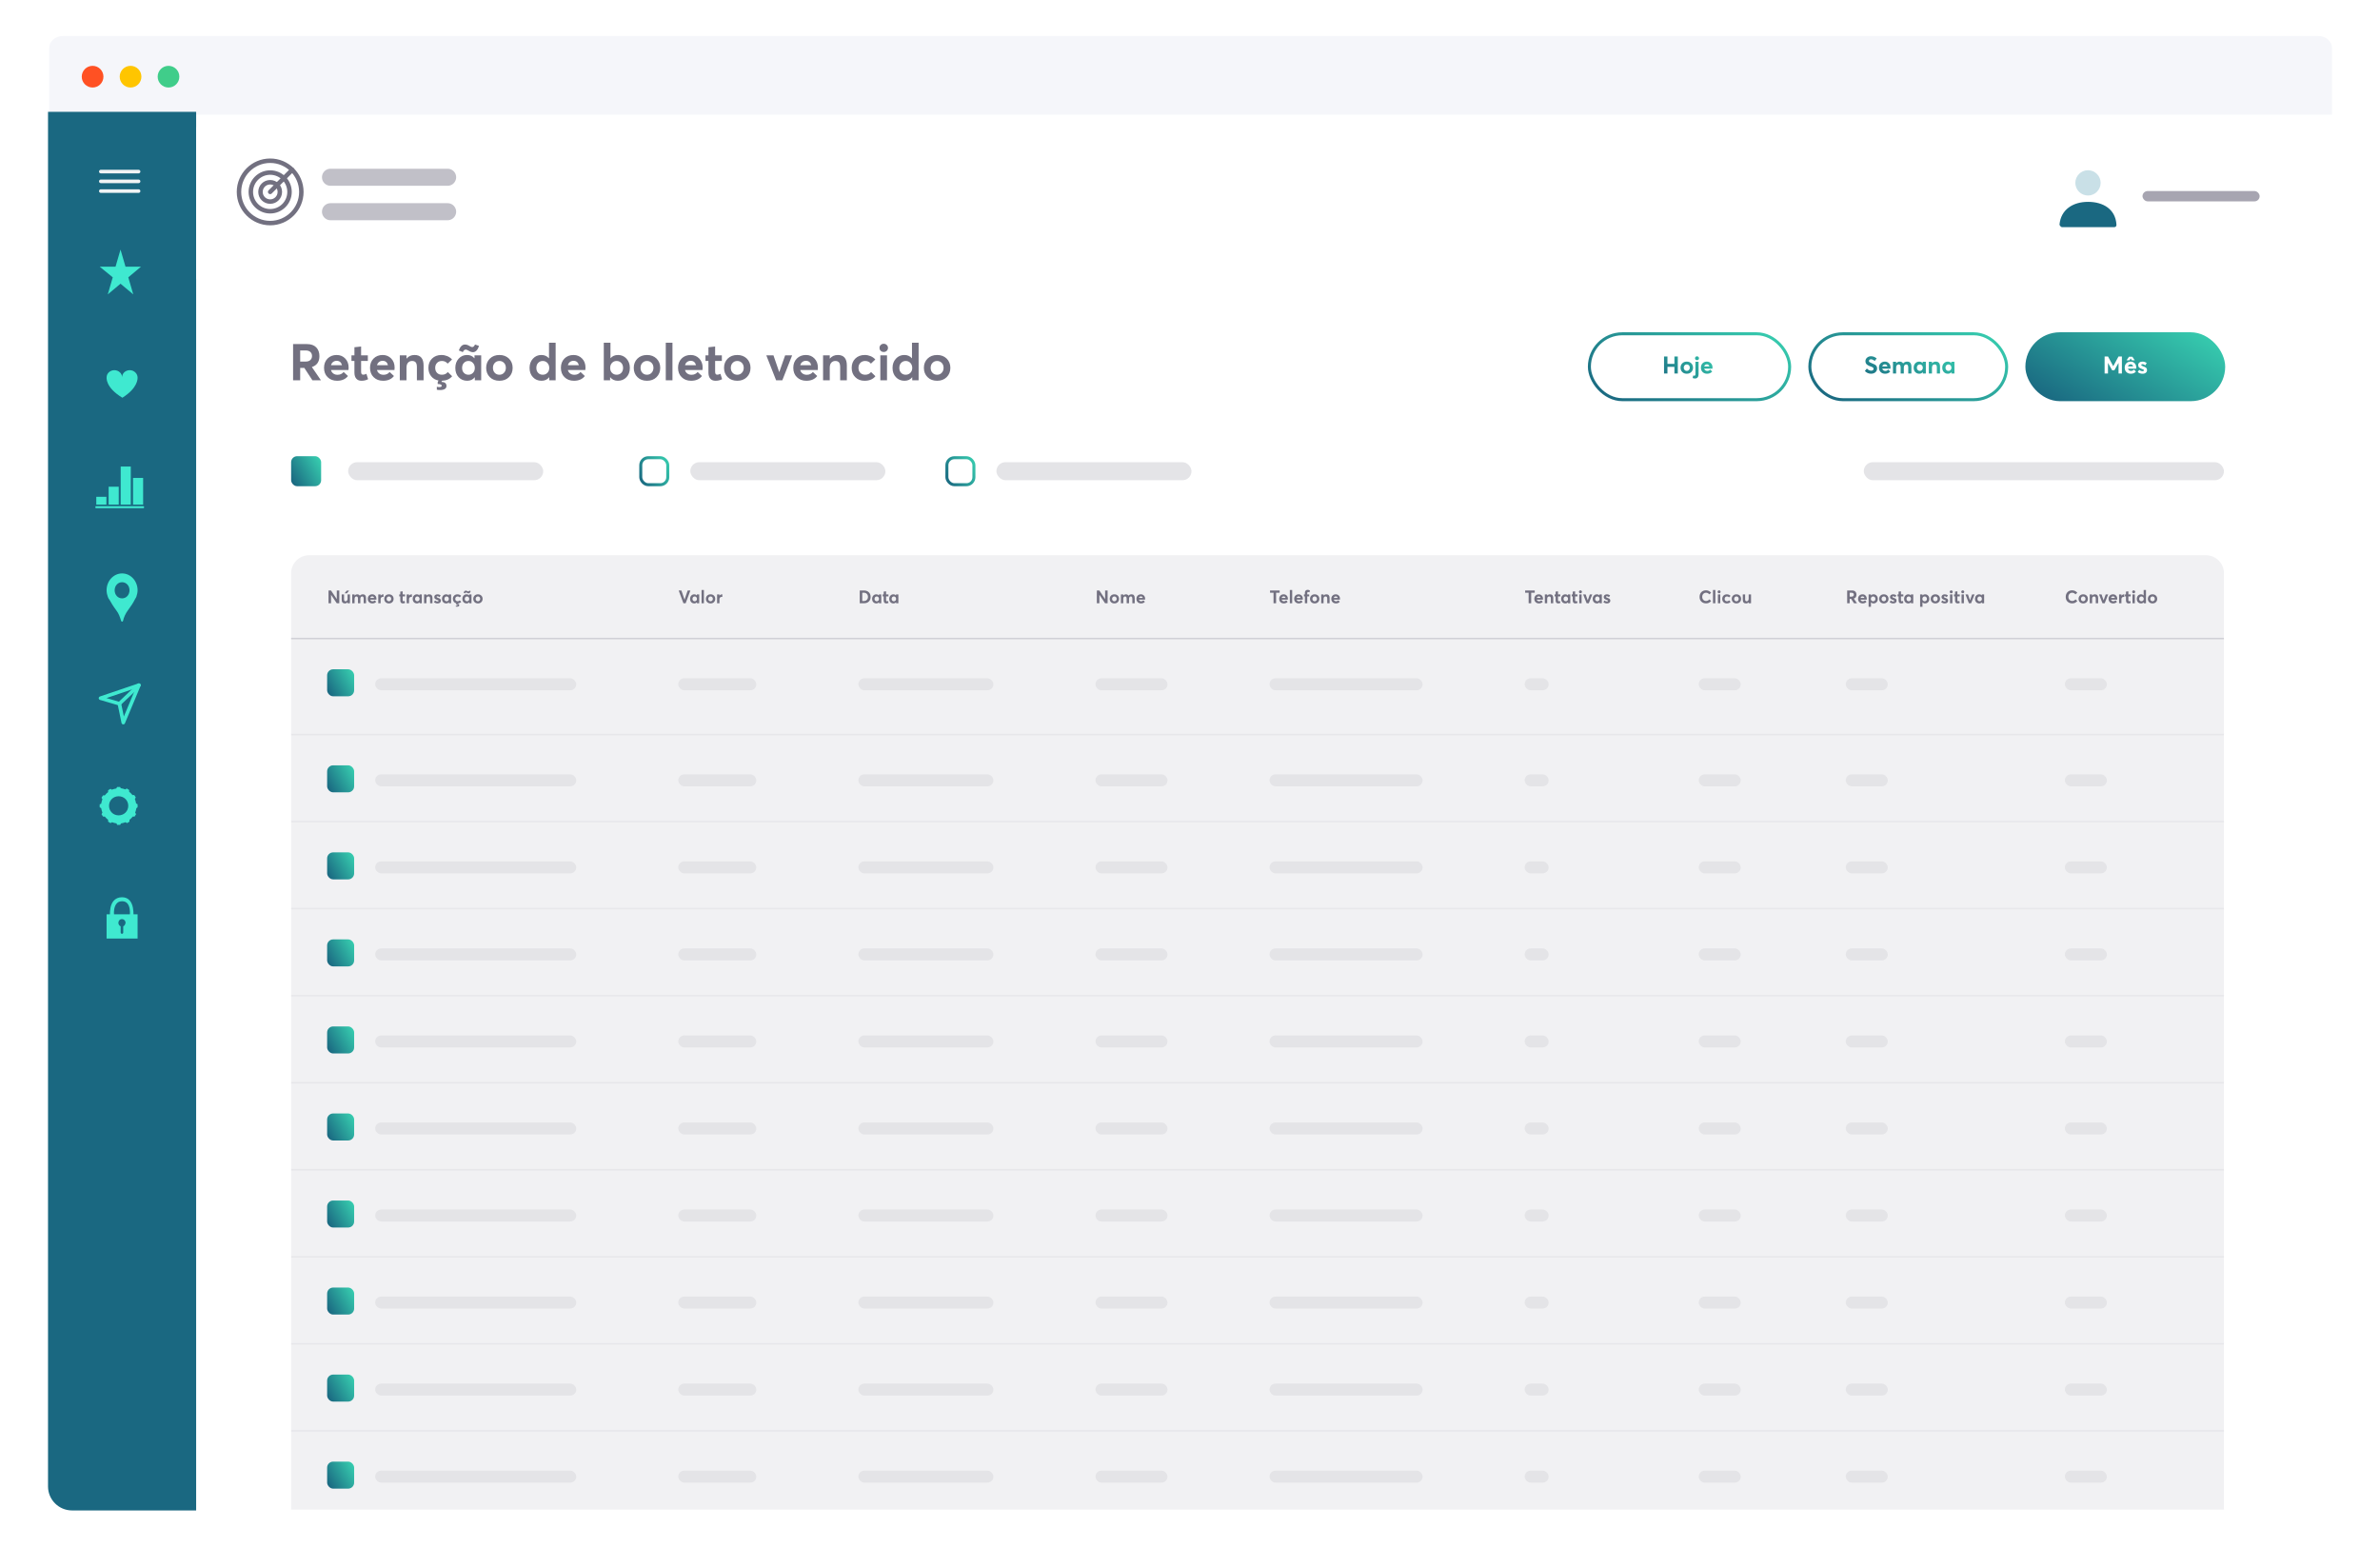 <svg width="793" height="522" viewBox="0 0 793 522" fill="none" xmlns="http://www.w3.org/2000/svg">
<g filter="url(#filter0_d)">
<rect x="16" y="14.295" width="761" height="488.968" rx="8" fill="white"/>
</g>
<path d="M772.444 12H20.957C19.749 11.999 18.59 12.415 17.735 13.154C16.881 13.893 16.4 14.896 16.4 15.942V38.202H777V15.942C777 14.896 776.52 13.894 775.666 13.154C774.811 12.415 773.653 12 772.444 12Z" fill="#F5F6FA"/>
<path d="M30.853 29.163C32.848 29.163 34.466 27.545 34.466 25.55C34.466 23.554 32.848 21.936 30.853 21.936C28.857 21.936 27.239 23.554 27.239 25.55C27.239 27.545 28.857 29.163 30.853 29.163Z" fill="#FF5123"/>
<path d="M43.501 29.163C45.496 29.163 47.114 27.545 47.114 25.55C47.114 23.554 45.496 21.936 43.501 21.936C41.505 21.936 39.888 23.554 39.888 25.55C39.888 27.545 41.505 29.163 43.501 29.163Z" fill="#FFC500"/>
<path d="M56.146 29.163C58.142 29.163 59.759 27.545 59.759 25.55C59.759 23.554 58.142 21.936 56.146 21.936C54.151 21.936 52.533 23.554 52.533 25.55C52.533 27.545 54.151 29.163 56.146 29.163Z" fill="#40CD8A"/>
<path d="M16 37.252H65.356V503.264H24C19.582 503.264 16 499.682 16 495.264V37.252Z" fill="#1A6881"/>
<path d="M33.598 57.166H46.173" stroke="#F0F3F4" stroke-width="1.2" stroke-miterlimit="10" stroke-linecap="round" stroke-linejoin="round"/>
<path d="M33.599 60.419H46.173" stroke="#F0F3F4" stroke-width="1.2" stroke-miterlimit="10" stroke-linecap="round" stroke-linejoin="round"/>
<path d="M33.599 63.67H46.173" stroke="#F0F3F4" stroke-width="1.2" stroke-miterlimit="10" stroke-linecap="round" stroke-linejoin="round"/>
<path d="M40.156 83.165L41.813 88.849H46.991L42.745 92.402L44.402 98.086L40.156 94.533L35.91 98.086L37.567 92.402L33.217 88.849H38.499L40.156 83.165Z" fill="#3FE9D0"/>
<path d="M45.842 125.787C45.842 125.787 45.842 125.7 45.842 125.787C45.842 124.475 44.645 123.338 43.264 123.338C41.79 123.338 40.685 124.388 40.685 125.7C40.685 124.388 39.487 123.338 38.106 123.338C36.724 123.338 35.527 124.388 35.527 125.7C35.527 125.7 34.974 129.023 40.777 132.521C46.026 129.198 45.842 126.137 45.842 125.787Z" fill="#3FE9D0"/>
<path d="M45.843 196.678C45.843 193.634 43.583 191.059 40.678 191.059C37.88 191.059 35.513 193.517 35.513 196.678C35.513 197.498 35.728 198.318 35.943 198.903C36.051 199.254 36.266 199.606 36.481 199.84C36.912 200.659 37.773 202.064 38.741 203.352C39.602 204.406 40.032 205.811 40.355 206.865C40.463 207.216 40.893 207.216 41.001 206.865C41.216 205.811 41.754 204.523 42.615 203.352C43.583 202.064 44.444 200.776 44.875 199.84C45.09 199.488 45.197 199.254 45.413 198.903C45.628 198.201 45.843 197.498 45.843 196.678ZM40.678 199.371C39.279 199.371 38.203 198.201 38.203 196.678C38.203 195.156 39.279 193.986 40.678 193.986C42.077 193.986 43.153 195.156 43.153 196.678C43.153 198.201 42.077 199.371 40.678 199.371Z" fill="#3FE9D0"/>
<path d="M46.28 228.292L33.489 232.628L39.776 234.471L41.077 240.758L46.28 228.292Z" stroke="#3FE9D0" stroke-width="1.2" stroke-miterlimit="10" stroke-linecap="round" stroke-linejoin="round"/>
<path d="M39.776 234.471L46.279 228.292" stroke="#3FE9D0" stroke-width="1.2" stroke-miterlimit="10" stroke-linecap="round" stroke-linejoin="round"/>
<path d="M35.443 165.53H32.083V168.131H35.443V165.53Z" fill="#3FE9D0"/>
<path d="M39.563 162.169H36.203V168.131H39.563V162.169Z" fill="#3FE9D0"/>
<path d="M43.574 155.448H40.214V168.131H43.574V155.448Z" fill="#3FE9D0"/>
<path d="M47.691 159.242H44.331V168.131H47.691V159.242Z" fill="#3FE9D0"/>
<path d="M47.692 169.323H32.083C31.866 169.323 31.758 169.215 31.758 168.998C31.758 168.781 31.866 168.673 32.083 168.673H47.692C47.909 168.673 48.017 168.781 48.017 168.998C48.017 169.215 47.909 169.323 47.692 169.323Z" fill="#3FE9D0"/>
<path d="M45.843 268.984V267.99L45.342 267.692C45.242 267.194 45.142 266.697 44.941 266.2L45.242 265.703L44.741 264.908H44.14C43.839 264.51 43.438 264.113 43.038 263.814V263.218L42.236 262.721L41.735 263.019C41.234 262.82 40.733 262.721 40.232 262.621L40.031 262.224H39.029L38.729 262.721C38.228 262.82 37.727 262.92 37.225 263.118L36.825 262.82L36.023 263.317V263.914C35.622 264.212 35.221 264.61 34.921 265.007H34.319L33.819 265.803L34.119 266.3C33.919 266.797 33.819 267.294 33.718 267.791L33.217 267.99V268.984L33.718 269.282C33.819 269.779 33.919 270.276 34.119 270.773L33.819 271.271L34.319 272.066H34.921C35.221 272.464 35.622 272.861 36.023 273.159V273.756L36.825 274.253L37.326 273.955C37.827 274.154 38.328 274.253 38.829 274.352L39.029 274.85H40.031L40.332 274.352C40.833 274.253 41.334 274.154 41.835 273.955L42.336 274.253L43.138 273.756V273.159C43.538 272.861 43.939 272.464 44.24 272.066H44.841L45.342 271.271L45.042 270.773C45.242 270.276 45.342 269.779 45.442 269.282L45.843 268.984ZM39.53 271.668C37.727 271.668 36.324 270.276 36.324 268.487C36.324 266.697 37.727 265.306 39.53 265.306C41.334 265.306 42.737 266.697 42.737 268.487C42.737 270.276 41.334 271.668 39.53 271.668Z" fill="#3FE9D0"/>
<path d="M44.477 304.64C44.477 303.574 44.392 301.441 43.282 300.108C42.599 299.309 41.745 298.953 40.635 298.953C39.44 298.953 38.501 299.397 37.818 300.197C36.708 301.53 36.623 303.574 36.623 304.64H35.513V312.727H45.843V304.64H44.477ZM38.842 301.086C39.269 300.553 39.867 300.286 40.721 300.286C41.489 300.286 42.001 300.553 42.428 300.997C43.282 301.974 43.367 303.752 43.282 304.64H37.989C37.903 303.841 37.989 302.063 38.842 301.086ZM41.062 308.639C41.062 308.728 41.062 308.728 41.062 308.817V310.683C41.062 310.95 40.891 311.127 40.635 311.127C40.379 311.127 40.208 310.95 40.208 310.683V308.817C40.208 308.728 40.208 308.728 40.208 308.639C39.782 308.461 39.44 308.017 39.44 307.484C39.44 306.773 39.952 306.24 40.635 306.24C41.318 306.24 41.831 306.773 41.831 307.484C41.745 308.017 41.489 308.461 41.062 308.639Z" fill="#3FE9D0"/>
<g filter="url(#filter1_d)">
<rect x="65.356" y="38.4" width="711.644" height="50.504" fill="white"/>
</g>
<rect x="713.87" y="63.652" width="39.026" height="3.443" rx="1.722" fill="#A7A5B1"/>
<path opacity="0.3" d="M695.702 65.146C693.383 65.146 691.486 63.249 691.486 60.93C691.486 58.612 693.383 56.715 695.702 56.715C698.02 56.715 699.917 58.612 699.917 60.93C699.917 63.249 698.02 65.146 695.702 65.146Z" fill="#4A96AE"/>
<path d="M686.216 74.842C686.638 69.836 690.695 67.254 695.701 67.254C700.76 67.254 704.87 69.678 705.186 74.842C705.186 75.053 705.186 75.685 704.396 75.685C700.496 75.685 694.7 75.685 687.007 75.685C686.743 75.685 686.216 75.105 686.216 74.842Z" fill="#1A6881"/>
<path d="M110.12 59.06H149.146" stroke="#C1C0C8" stroke-width="5.681" stroke-linecap="round"/>
<path d="M110.12 70.539H149.146" stroke="#C1C0C8" stroke-width="5.681" stroke-linecap="round"/>
<path d="M100.408 63.941C100.408 58.21 95.751 53.553 90.019 53.553C84.288 53.553 79.631 58.21 79.631 63.941C79.631 69.673 84.288 74.33 90.019 74.33C95.751 74.33 100.408 69.673 100.408 63.941Z" stroke="#727080" stroke-width="1.487" stroke-miterlimit="10" stroke-linecap="round" stroke-linejoin="round"/>
<path d="M90.021 70.389C93.582 70.389 96.469 67.503 96.469 63.941C96.469 60.38 93.582 57.494 90.021 57.494C86.46 57.494 83.573 60.38 83.573 63.941C83.573 67.503 86.46 70.389 90.021 70.389Z" stroke="#727080" stroke-width="1.487" stroke-miterlimit="10" stroke-linecap="round" stroke-linejoin="round"/>
<path d="M93.241 63.942C93.241 62.151 91.808 60.718 90.017 60.718C88.226 60.718 86.793 62.151 86.793 63.942C86.793 65.733 88.226 67.166 90.017 67.166C91.808 67.166 93.241 65.733 93.241 63.942Z" stroke="#727080" stroke-width="1.487" stroke-miterlimit="10" stroke-linecap="round" stroke-linejoin="round"/>
<path d="M90.02 63.941L97.363 56.598" stroke="#727080" stroke-width="1.487" stroke-miterlimit="10" stroke-linecap="round" stroke-linejoin="round"/>
<path d="M97.656 126.712H100.019V122.581H101.396L104.099 126.712H106.938L103.912 122.292C105.578 121.748 106.428 120.541 106.428 118.654C106.428 117.447 106.071 116.478 105.374 115.747C104.66 115.016 103.623 114.642 102.229 114.642H97.656V126.712ZM100.019 120.473V116.767H101.855C102.535 116.767 103.045 116.937 103.419 117.277C103.776 117.617 103.963 118.059 103.963 118.62C103.963 119.198 103.759 119.64 103.385 119.98C103.011 120.32 102.467 120.473 101.753 120.473H100.019ZM116.161 122.479C116.161 121.255 115.787 120.252 115.039 119.47C114.291 118.688 113.339 118.28 112.183 118.28C110.942 118.28 109.922 118.688 109.14 119.47C108.358 120.269 107.967 121.289 107.967 122.547C107.967 123.839 108.358 124.893 109.174 125.675C109.99 126.474 111.027 126.865 112.319 126.865C113.917 126.865 115.124 126.338 115.94 125.284L114.495 123.941C113.985 124.57 113.305 124.876 112.472 124.876C111.911 124.876 111.435 124.74 111.061 124.451C110.67 124.179 110.415 123.788 110.279 123.278H116.11C116.144 123.006 116.161 122.751 116.161 122.479ZM112.166 120.218C113.101 120.218 113.696 120.711 113.951 121.68H110.296C110.415 121.221 110.636 120.864 110.976 120.609C111.316 120.354 111.707 120.218 112.166 120.218ZM120.455 126.865C121.271 126.865 122.002 126.695 122.648 126.338L122.087 124.553C121.696 124.757 121.339 124.842 121.033 124.842C120.761 124.842 120.574 124.757 120.472 124.587C120.37 124.417 120.319 124.145 120.319 123.771V120.252H122.563V118.399H120.319V115.458L118.092 115.696V118.399H117.106V120.252H118.092V124.094C118.092 125.012 118.296 125.692 118.721 126.168C119.129 126.644 119.707 126.865 120.455 126.865ZM131.484 122.479C131.484 121.255 131.11 120.252 130.362 119.47C129.614 118.688 128.662 118.28 127.506 118.28C126.265 118.28 125.245 118.688 124.463 119.47C123.681 120.269 123.29 121.289 123.29 122.547C123.29 123.839 123.681 124.893 124.497 125.675C125.313 126.474 126.35 126.865 127.642 126.865C129.24 126.865 130.447 126.338 131.263 125.284L129.818 123.941C129.308 124.57 128.628 124.876 127.795 124.876C127.234 124.876 126.758 124.74 126.384 124.451C125.993 124.179 125.738 123.788 125.602 123.278H131.433C131.467 123.006 131.484 122.751 131.484 122.479ZM127.489 120.218C128.424 120.218 129.019 120.711 129.274 121.68H125.619C125.738 121.221 125.959 120.864 126.299 120.609C126.639 120.354 127.03 120.218 127.489 120.218ZM133.212 126.712H135.439V122.547C135.439 121.816 135.592 121.255 135.932 120.864C136.272 120.473 136.731 120.269 137.309 120.269C137.853 120.269 138.244 120.439 138.516 120.745C138.771 121.051 138.907 121.595 138.907 122.343V126.712H141.134V121.782C141.134 119.453 140.131 118.28 138.125 118.28C137.02 118.28 136.136 118.688 135.473 119.47H135.439V118.399H133.212V126.712ZM147.269 126.865C148.765 126.797 149.887 126.304 150.652 125.352L149.207 123.958C148.714 124.57 148.068 124.859 147.252 124.859C146.572 124.859 146.028 124.655 145.62 124.23C145.212 123.822 145.008 123.261 145.008 122.564C145.008 121.884 145.212 121.34 145.62 120.915C146.028 120.49 146.572 120.269 147.252 120.269C148.034 120.269 148.68 120.575 149.156 121.153L150.618 119.776C150.193 119.3 149.666 118.926 149.054 118.671C148.425 118.416 147.779 118.28 147.099 118.28C145.807 118.28 144.753 118.688 143.954 119.47C143.138 120.269 142.747 121.306 142.747 122.581C142.747 123.686 143.053 124.621 143.665 125.369C144.277 126.117 145.076 126.593 146.096 126.78L145.841 127.324V127.953C146.249 127.953 146.589 128.004 146.827 128.106C147.065 128.208 147.184 128.344 147.184 128.497C147.184 128.82 146.912 128.973 146.368 128.973C146.062 128.973 145.79 128.939 145.552 128.854V129.857C145.892 129.925 146.232 129.959 146.589 129.959C147.303 129.959 147.847 129.84 148.221 129.602C148.578 129.364 148.765 129.024 148.765 128.616C148.765 127.732 148.204 127.273 147.099 127.239V127.205L147.269 126.865ZM157.593 117.345C158.035 117.345 158.443 117.158 158.8 116.767C159.14 116.393 159.412 115.883 159.582 115.237L158.273 114.795C158.018 115.373 157.695 115.645 157.321 115.645C157.117 115.645 156.811 115.526 156.386 115.254C155.876 114.948 155.4 114.795 154.924 114.795C154.448 114.795 154.023 114.982 153.683 115.339C153.343 115.696 153.071 116.172 152.884 116.767L154.21 117.328C154.448 116.767 154.771 116.478 155.179 116.478C155.4 116.478 155.706 116.597 156.097 116.835C156.641 117.175 157.134 117.345 157.593 117.345ZM155.672 126.865C156.726 126.865 157.559 126.491 158.171 125.709L158.205 125.726V126.712H160.33V118.399H158.103V119.351L158.069 119.368C157.457 118.654 156.641 118.28 155.621 118.28C154.499 118.28 153.564 118.688 152.816 119.504C152.068 120.32 151.711 121.34 151.711 122.581C151.711 123.856 152.068 124.893 152.816 125.675C153.564 126.474 154.516 126.865 155.672 126.865ZM156.097 124.859C155.468 124.859 154.958 124.655 154.567 124.23C154.159 123.822 153.972 123.278 153.972 122.598C153.972 121.901 154.159 121.34 154.567 120.915C154.975 120.49 155.485 120.269 156.097 120.269C156.692 120.269 157.185 120.49 157.593 120.932C158.001 121.374 158.205 121.935 158.205 122.598C158.205 123.278 158.001 123.822 157.593 124.23C157.185 124.655 156.675 124.859 156.097 124.859ZM166.408 126.865C167.7 126.865 168.754 126.474 169.57 125.675C170.386 124.876 170.811 123.839 170.811 122.564C170.811 121.306 170.386 120.269 169.57 119.47C168.754 118.688 167.7 118.28 166.408 118.28C165.082 118.28 164.028 118.688 163.212 119.487C162.396 120.303 161.988 121.323 161.988 122.564C161.988 123.822 162.396 124.859 163.212 125.658C164.028 126.474 165.082 126.865 166.408 126.865ZM166.408 124.859C165.762 124.859 165.252 124.655 164.844 124.213C164.436 123.771 164.249 123.227 164.249 122.564C164.249 121.918 164.436 121.374 164.844 120.932C165.252 120.49 165.762 120.269 166.408 120.269C167.02 120.269 167.53 120.49 167.938 120.915C168.346 121.34 168.55 121.884 168.55 122.564C168.55 123.244 168.329 123.788 167.921 124.213C167.513 124.655 167.003 124.859 166.408 124.859ZM180.426 126.865C181.531 126.865 182.381 126.474 182.993 125.692H183.01V126.712H185.135V114.2H182.925V119.368H182.891C182.262 118.654 181.429 118.28 180.375 118.28C179.253 118.28 178.318 118.688 177.57 119.504C176.822 120.32 176.448 121.34 176.448 122.581C176.448 123.856 176.822 124.893 177.57 125.675C178.318 126.474 179.27 126.865 180.426 126.865ZM180.834 124.859C180.205 124.859 179.695 124.655 179.304 124.23C178.896 123.805 178.709 123.261 178.709 122.598C178.709 121.901 178.896 121.34 179.304 120.915C179.712 120.49 180.222 120.269 180.834 120.269C181.463 120.269 181.99 120.49 182.398 120.932C182.806 121.374 183.01 121.935 183.01 122.598C183.01 123.278 182.789 123.822 182.381 124.23C181.973 124.655 181.446 124.859 180.834 124.859ZM195.084 122.479C195.084 121.255 194.71 120.252 193.962 119.47C193.214 118.688 192.262 118.28 191.106 118.28C189.865 118.28 188.845 118.688 188.063 119.47C187.281 120.269 186.89 121.289 186.89 122.547C186.89 123.839 187.281 124.893 188.097 125.675C188.913 126.474 189.95 126.865 191.242 126.865C192.84 126.865 194.047 126.338 194.863 125.284L193.418 123.941C192.908 124.57 192.228 124.876 191.395 124.876C190.834 124.876 190.358 124.74 189.984 124.451C189.593 124.179 189.338 123.788 189.202 123.278H195.033C195.067 123.006 195.084 122.751 195.084 122.479ZM191.089 120.218C192.024 120.218 192.619 120.711 192.874 121.68H189.219C189.338 121.221 189.559 120.864 189.899 120.609C190.239 120.354 190.63 120.218 191.089 120.218ZM205.87 126.865C207.026 126.865 207.995 126.474 208.743 125.675C209.491 124.893 209.865 123.856 209.865 122.581C209.865 121.34 209.491 120.32 208.743 119.504C207.995 118.688 207.06 118.28 205.938 118.28C204.884 118.28 204.034 118.637 203.422 119.351H203.405V114.2H201.178V126.712H203.286V125.709L203.32 125.692C203.932 126.474 204.782 126.865 205.87 126.865ZM205.479 124.859C204.85 124.859 204.323 124.655 203.915 124.23C203.507 123.822 203.303 123.278 203.303 122.598C203.303 121.918 203.49 121.374 203.898 120.932C204.306 120.49 204.816 120.269 205.462 120.269C206.074 120.269 206.584 120.49 206.992 120.915C207.4 121.34 207.604 121.901 207.604 122.598C207.604 123.261 207.4 123.805 207.009 124.23C206.601 124.655 206.091 124.859 205.479 124.859ZM215.582 126.865C216.874 126.865 217.928 126.474 218.744 125.675C219.56 124.876 219.985 123.839 219.985 122.564C219.985 121.306 219.56 120.269 218.744 119.47C217.928 118.688 216.874 118.28 215.582 118.28C214.256 118.28 213.202 118.688 212.386 119.487C211.57 120.303 211.162 121.323 211.162 122.564C211.162 123.822 211.57 124.859 212.386 125.658C213.202 126.474 214.256 126.865 215.582 126.865ZM215.582 124.859C214.936 124.859 214.426 124.655 214.018 124.213C213.61 123.771 213.423 123.227 213.423 122.564C213.423 121.918 213.61 121.374 214.018 120.932C214.426 120.49 214.936 120.269 215.582 120.269C216.194 120.269 216.704 120.49 217.112 120.915C217.52 121.34 217.724 121.884 217.724 122.564C217.724 123.244 217.503 123.788 217.095 124.213C216.687 124.655 216.177 124.859 215.582 124.859ZM221.833 126.712H224.06V114.2H221.833V126.712ZM234.115 122.479C234.115 121.255 233.741 120.252 232.993 119.47C232.245 118.688 231.293 118.28 230.137 118.28C228.896 118.28 227.876 118.688 227.094 119.47C226.312 120.269 225.921 121.289 225.921 122.547C225.921 123.839 226.312 124.893 227.128 125.675C227.944 126.474 228.981 126.865 230.273 126.865C231.871 126.865 233.078 126.338 233.894 125.284L232.449 123.941C231.939 124.57 231.259 124.876 230.426 124.876C229.865 124.876 229.389 124.74 229.015 124.451C228.624 124.179 228.369 123.788 228.233 123.278H234.064C234.098 123.006 234.115 122.751 234.115 122.479ZM230.12 120.218C231.055 120.218 231.65 120.711 231.905 121.68H228.25C228.369 121.221 228.59 120.864 228.93 120.609C229.27 120.354 229.661 120.218 230.12 120.218ZM238.41 126.865C239.226 126.865 239.957 126.695 240.603 126.338L240.042 124.553C239.651 124.757 239.294 124.842 238.988 124.842C238.716 124.842 238.529 124.757 238.427 124.587C238.325 124.417 238.274 124.145 238.274 123.771V120.252H240.518V118.399H238.274V115.458L236.047 115.696V118.399H235.061V120.252H236.047V124.094C236.047 125.012 236.251 125.692 236.676 126.168C237.084 126.644 237.662 126.865 238.41 126.865ZM245.664 126.865C246.956 126.865 248.01 126.474 248.826 125.675C249.642 124.876 250.067 123.839 250.067 122.564C250.067 121.306 249.642 120.269 248.826 119.47C248.01 118.688 246.956 118.28 245.664 118.28C244.338 118.28 243.284 118.688 242.468 119.487C241.652 120.303 241.244 121.323 241.244 122.564C241.244 123.822 241.652 124.859 242.468 125.658C243.284 126.474 244.338 126.865 245.664 126.865ZM245.664 124.859C245.018 124.859 244.508 124.655 244.1 124.213C243.692 123.771 243.505 123.227 243.505 122.564C243.505 121.918 243.692 121.374 244.1 120.932C244.508 120.49 245.018 120.269 245.664 120.269C246.276 120.269 246.786 120.49 247.194 120.915C247.602 121.34 247.806 121.884 247.806 122.564C247.806 123.244 247.585 123.788 247.177 124.213C246.769 124.655 246.259 124.859 245.664 124.859ZM258.593 126.712H260.667L263.931 118.399H261.602L259.647 123.975H259.63L257.709 118.399H255.329L258.593 126.712ZM272.514 122.479C272.514 121.255 272.14 120.252 271.392 119.47C270.644 118.688 269.692 118.28 268.536 118.28C267.295 118.28 266.275 118.688 265.493 119.47C264.711 120.269 264.32 121.289 264.32 122.547C264.32 123.839 264.711 124.893 265.527 125.675C266.343 126.474 267.38 126.865 268.672 126.865C270.27 126.865 271.477 126.338 272.293 125.284L270.848 123.941C270.338 124.57 269.658 124.876 268.825 124.876C268.264 124.876 267.788 124.74 267.414 124.451C267.023 124.179 266.768 123.788 266.632 123.278H272.463C272.497 123.006 272.514 122.751 272.514 122.479ZM268.519 120.218C269.454 120.218 270.049 120.711 270.304 121.68H266.649C266.768 121.221 266.989 120.864 267.329 120.609C267.669 120.354 268.06 120.218 268.519 120.218ZM274.242 126.712H276.469V122.547C276.469 121.816 276.622 121.255 276.962 120.864C277.302 120.473 277.761 120.269 278.339 120.269C278.883 120.269 279.274 120.439 279.546 120.745C279.801 121.051 279.937 121.595 279.937 122.343V126.712H282.164V121.782C282.164 119.453 281.161 118.28 279.155 118.28C278.05 118.28 277.166 118.688 276.503 119.47H276.469V118.399H274.242V126.712ZM288.061 126.865C289.659 126.865 290.866 126.372 291.682 125.352L290.237 123.958C289.744 124.57 289.098 124.859 288.282 124.859C287.602 124.859 287.058 124.655 286.65 124.23C286.242 123.822 286.038 123.261 286.038 122.564C286.038 121.884 286.242 121.34 286.65 120.915C287.058 120.49 287.602 120.269 288.282 120.269C289.064 120.269 289.71 120.575 290.186 121.153L291.648 119.776C291.223 119.3 290.696 118.926 290.084 118.671C289.455 118.416 288.809 118.28 288.129 118.28C286.837 118.28 285.783 118.688 284.984 119.47C284.168 120.269 283.777 121.306 283.777 122.581C283.777 123.856 284.168 124.893 284.984 125.675C285.783 126.474 286.803 126.865 288.061 126.865ZM294.459 117.277C294.85 117.277 295.19 117.158 295.462 116.886C295.734 116.614 295.87 116.291 295.87 115.9C295.87 115.526 295.734 115.22 295.462 114.948C295.19 114.676 294.85 114.54 294.459 114.54C294.051 114.54 293.711 114.676 293.439 114.948C293.167 115.22 293.048 115.526 293.048 115.9C293.048 116.291 293.167 116.614 293.439 116.886C293.711 117.158 294.051 117.277 294.459 117.277ZM293.32 126.712H295.547V118.399H293.32V126.712ZM301.368 126.865C302.473 126.865 303.323 126.474 303.935 125.692H303.952V126.712H306.077V114.2H303.867V119.368H303.833C303.204 118.654 302.371 118.28 301.317 118.28C300.195 118.28 299.26 118.688 298.512 119.504C297.764 120.32 297.39 121.34 297.39 122.581C297.39 123.856 297.764 124.893 298.512 125.675C299.26 126.474 300.212 126.865 301.368 126.865ZM301.776 124.859C301.147 124.859 300.637 124.655 300.246 124.23C299.838 123.805 299.651 123.261 299.651 122.598C299.651 121.901 299.838 121.34 300.246 120.915C300.654 120.49 301.164 120.269 301.776 120.269C302.405 120.269 302.932 120.49 303.34 120.932C303.748 121.374 303.952 121.935 303.952 122.598C303.952 123.278 303.731 123.822 303.323 124.23C302.915 124.655 302.388 124.859 301.776 124.859ZM312.253 126.865C313.545 126.865 314.599 126.474 315.415 125.675C316.231 124.876 316.656 123.839 316.656 122.564C316.656 121.306 316.231 120.269 315.415 119.47C314.599 118.688 313.545 118.28 312.253 118.28C310.927 118.28 309.873 118.688 309.057 119.487C308.241 120.303 307.833 121.323 307.833 122.564C307.833 123.822 308.241 124.859 309.057 125.658C309.873 126.474 310.927 126.865 312.253 126.865ZM312.253 124.859C311.607 124.859 311.097 124.655 310.689 124.213C310.281 123.771 310.094 123.227 310.094 122.564C310.094 121.918 310.281 121.374 310.689 120.932C311.097 120.49 311.607 120.269 312.253 120.269C312.865 120.269 313.375 120.49 313.783 120.915C314.191 121.34 314.395 121.884 314.395 122.564C314.395 123.244 314.174 123.788 313.766 124.213C313.358 124.655 312.848 124.859 312.253 124.859Z" fill="#727080"/>
<rect x="529.573" y="111.212" width="66.721" height="21.956" rx="10.978" stroke="url(#paint0_linear)"/>
<rect x="603.032" y="111.212" width="65.573" height="21.956" rx="10.978" stroke="url(#paint1_linear)"/>
<rect x="675.344" y="111.212" width="65.573" height="21.956" rx="10.978" fill="url(#paint2_linear)" stroke="url(#paint3_linear)"/>
<path d="M554.447 124.451H555.583V122.227H557.903V124.451H559.031V118.771H557.903V121.227H555.583V118.771H554.447V124.451ZM562.028 124.523C562.636 124.523 563.132 124.339 563.516 123.963C563.9 123.587 564.1 123.099 564.1 122.499C564.1 121.907 563.9 121.419 563.516 121.043C563.132 120.675 562.636 120.483 562.028 120.483C561.404 120.483 560.908 120.675 560.524 121.051C560.14 121.435 559.948 121.915 559.948 122.499C559.948 123.091 560.14 123.579 560.524 123.955C560.908 124.339 561.404 124.523 562.028 124.523ZM562.028 123.579C561.724 123.579 561.484 123.483 561.292 123.275C561.1 123.067 561.012 122.811 561.012 122.499C561.012 122.195 561.1 121.939 561.292 121.731C561.484 121.523 561.724 121.419 562.028 121.419C562.316 121.419 562.556 121.523 562.748 121.723C562.94 121.923 563.036 122.179 563.036 122.499C563.036 122.819 562.932 123.075 562.74 123.275C562.548 123.483 562.308 123.579 562.028 123.579ZM565.434 120.011C565.618 120.011 565.778 119.955 565.906 119.827C566.034 119.699 566.098 119.547 566.098 119.363C566.098 119.187 566.034 119.043 565.906 118.915C565.778 118.787 565.618 118.723 565.434 118.723C565.242 118.723 565.082 118.787 564.954 118.915C564.826 119.043 564.77 119.187 564.77 119.363C564.77 119.547 564.826 119.699 564.954 119.827C565.082 119.955 565.242 120.011 565.434 120.011ZM564.802 126.107C565.154 126.107 565.434 125.987 565.642 125.739C565.85 125.499 565.954 125.147 565.954 124.683V120.539H564.906V124.643C564.906 125.011 564.786 125.187 564.546 125.187C564.402 125.187 564.274 125.155 564.162 125.091L563.986 125.955C564.234 126.059 564.506 126.107 564.802 126.107ZM570.593 122.459C570.593 121.883 570.417 121.411 570.065 121.043C569.713 120.675 569.265 120.483 568.721 120.483C568.137 120.483 567.657 120.675 567.289 121.043C566.921 121.419 566.737 121.899 566.737 122.491C566.737 123.099 566.921 123.595 567.305 123.963C567.689 124.339 568.177 124.523 568.785 124.523C569.537 124.523 570.105 124.275 570.489 123.779L569.809 123.147C569.569 123.443 569.249 123.587 568.857 123.587C568.593 123.587 568.369 123.523 568.193 123.387C568.009 123.259 567.889 123.075 567.825 122.835H570.569C570.585 122.707 570.593 122.587 570.593 122.459ZM568.713 121.395C569.153 121.395 569.433 121.627 569.553 122.083H567.833C567.889 121.867 567.993 121.699 568.153 121.579C568.313 121.459 568.497 121.395 568.713 121.395Z" fill="url(#paint4_linear)"/>
<path d="M623.427 124.523C623.755 124.523 624.067 124.467 624.363 124.355C624.651 124.243 624.907 124.043 625.123 123.771C625.331 123.499 625.443 123.163 625.443 122.763C625.443 122.235 625.235 121.835 624.827 121.555C624.643 121.435 624.259 121.259 623.675 121.027C623.307 120.883 623.051 120.763 622.915 120.667C622.779 120.571 622.715 120.443 622.715 120.275C622.715 120.099 622.779 119.963 622.907 119.859C623.035 119.763 623.195 119.707 623.403 119.707C623.771 119.707 624.179 119.899 624.643 120.267L625.299 119.419C624.707 118.939 624.067 118.699 623.379 118.699C622.867 118.707 622.435 118.867 622.083 119.179C621.731 119.491 621.555 119.875 621.555 120.323C621.555 120.531 621.587 120.723 621.651 120.899C621.715 121.075 621.803 121.219 621.907 121.331C622.003 121.443 622.139 121.555 622.299 121.651C622.459 121.755 622.611 121.835 622.755 121.899C622.899 121.963 623.067 122.027 623.275 122.091C623.643 122.219 623.899 122.339 624.043 122.443C624.187 122.555 624.259 122.707 624.259 122.899C624.259 123.083 624.187 123.227 624.051 123.339C623.907 123.451 623.707 123.499 623.451 123.499C623.211 123.499 622.971 123.443 622.715 123.315C622.459 123.195 622.235 123.019 622.035 122.787L621.355 123.619C621.939 124.227 622.627 124.523 623.427 124.523ZM629.915 122.459C629.915 121.883 629.739 121.411 629.387 121.043C629.035 120.675 628.587 120.483 628.043 120.483C627.459 120.483 626.979 120.675 626.611 121.043C626.243 121.419 626.059 121.899 626.059 122.491C626.059 123.099 626.243 123.595 626.627 123.963C627.011 124.339 627.499 124.523 628.107 124.523C628.859 124.523 629.427 124.275 629.811 123.779L629.131 123.147C628.891 123.443 628.571 123.587 628.179 123.587C627.915 123.587 627.691 123.523 627.515 123.387C627.331 123.259 627.211 123.075 627.147 122.835H629.891C629.907 122.707 629.915 122.587 629.915 122.459ZM628.035 121.395C628.475 121.395 628.755 121.627 628.875 122.083H627.155C627.211 121.867 627.315 121.699 627.475 121.579C627.635 121.459 627.819 121.395 628.035 121.395ZM630.728 124.451H631.776V122.499C631.776 122.163 631.848 121.899 632 121.707C632.152 121.515 632.352 121.419 632.6 121.419C633.056 121.419 633.288 121.763 633.288 122.435V124.451H634.336V122.499C634.336 122.163 634.408 121.899 634.56 121.707C634.712 121.515 634.904 121.419 635.136 121.419C635.584 121.419 635.816 121.763 635.816 122.435V124.451H636.864V122.187C636.864 121.051 636.4 120.483 635.488 120.483C634.896 120.483 634.44 120.691 634.12 121.099H634.104C633.88 120.691 633.496 120.483 632.952 120.483C632.488 120.483 632.096 120.675 631.784 121.051H631.776V120.539H630.728V124.451ZM639.486 124.523C639.982 124.523 640.374 124.347 640.662 123.979L640.678 123.987V124.451H641.678V120.539H640.63V120.987L640.614 120.995C640.326 120.659 639.942 120.483 639.462 120.483C638.934 120.483 638.494 120.675 638.142 121.059C637.79 121.443 637.622 121.923 637.622 122.507C637.622 123.107 637.79 123.595 638.142 123.963C638.494 124.339 638.942 124.523 639.486 124.523ZM639.686 123.579C639.39 123.579 639.15 123.483 638.966 123.283C638.774 123.091 638.686 122.835 638.686 122.515C638.686 122.187 638.774 121.923 638.966 121.723C639.158 121.523 639.398 121.419 639.686 121.419C639.966 121.419 640.198 121.523 640.39 121.731C640.582 121.939 640.678 122.203 640.678 122.515C640.678 122.835 640.582 123.091 640.39 123.283C640.198 123.483 639.958 123.579 639.686 123.579ZM642.674 124.451H643.722V122.491C643.722 122.147 643.794 121.883 643.954 121.699C644.114 121.515 644.33 121.419 644.602 121.419C644.858 121.419 645.042 121.499 645.17 121.643C645.29 121.787 645.354 122.043 645.354 122.395V124.451H646.402V122.131C646.402 121.035 645.93 120.483 644.986 120.483C644.466 120.483 644.05 120.675 643.738 121.043H643.722V120.539H642.674V124.451ZM649.017 124.523C649.513 124.523 649.905 124.347 650.193 123.979L650.209 123.987V124.451H651.209V120.539H650.161V120.987L650.145 120.995C649.857 120.659 649.473 120.483 648.993 120.483C648.465 120.483 648.025 120.675 647.673 121.059C647.321 121.443 647.153 121.923 647.153 122.507C647.153 123.107 647.321 123.595 647.673 123.963C648.025 124.339 648.473 124.523 649.017 124.523ZM649.217 123.579C648.921 123.579 648.681 123.483 648.497 123.283C648.305 123.091 648.217 122.835 648.217 122.515C648.217 122.187 648.305 121.923 648.497 121.723C648.689 121.523 648.929 121.419 649.217 121.419C649.497 121.419 649.729 121.523 649.921 121.731C650.113 121.939 650.209 122.203 650.209 122.515C650.209 122.835 650.113 123.091 649.921 123.283C649.729 123.483 649.489 123.579 649.217 123.579Z" fill="url(#paint5_linear)"/>
<path d="M701.244 124.451V118.771H702.372L704.116 122.003H704.132L705.876 118.771H707.004V124.451H705.884V120.939H705.868L704.484 123.379H703.756L702.38 120.931H702.364V124.451H701.244ZM709.916 119.443L709.516 120.043H708.548L709.372 118.867H710.484L711.292 120.043H710.332L709.932 119.443H709.916ZM711.788 122.459C711.788 122.581 711.78 122.707 711.764 122.835H709.02C709.084 123.069 709.207 123.253 709.388 123.387C709.57 123.52 709.791 123.587 710.052 123.587C710.447 123.587 710.764 123.44 711.004 123.147L711.684 123.779C711.3 124.275 710.732 124.523 709.98 124.523C709.378 124.523 708.884 124.336 708.5 123.963C708.122 123.589 707.932 123.099 707.932 122.491C707.932 121.899 708.116 121.416 708.484 121.043C708.858 120.669 709.335 120.483 709.916 120.483C710.466 120.483 710.914 120.669 711.26 121.043C711.612 121.411 711.788 121.883 711.788 122.459ZM709.908 121.395C709.695 121.395 709.508 121.456 709.348 121.579C709.194 121.696 709.087 121.864 709.028 122.083H710.748C710.631 121.624 710.351 121.395 709.908 121.395ZM713.865 124.523C713.252 124.523 712.724 124.331 712.281 123.947L712.785 123.219C713.111 123.517 713.473 123.667 713.873 123.667C714.023 123.667 714.137 123.637 714.217 123.579C714.303 123.52 714.345 123.443 714.345 123.347C714.345 123.267 714.295 123.2 714.193 123.147C714.097 123.088 713.913 123.013 713.641 122.923C713.257 122.795 712.959 122.637 712.745 122.451C712.537 122.259 712.433 121.989 712.433 121.643C712.433 121.296 712.567 121.016 712.833 120.803C713.1 120.589 713.439 120.483 713.849 120.483C714.377 120.483 714.852 120.645 715.273 120.971L714.761 121.747C714.479 121.469 714.167 121.331 713.825 121.331C713.729 121.331 713.644 121.355 713.569 121.403C713.495 121.451 713.457 121.523 713.457 121.619C713.457 121.752 713.649 121.891 714.033 122.035C714.247 122.115 714.404 122.176 714.505 122.219C714.607 122.256 714.727 122.315 714.865 122.395C715.004 122.469 715.1 122.544 715.153 122.619C715.212 122.693 715.263 122.789 715.305 122.907C715.353 123.019 715.377 123.152 715.377 123.307C715.377 123.669 715.247 123.963 714.985 124.187C714.729 124.411 714.356 124.523 713.865 124.523Z" fill="white"/>
<rect x="97" y="152" width="10" height="10" rx="2" fill="url(#paint6_linear)"/>
<rect x="213.5" y="152.5" width="9" height="9" rx="2.5" stroke="url(#paint7_linear)"/>
<rect x="315.5" y="152.5" width="9" height="9" rx="2.5" stroke="url(#paint8_linear)"/>
<rect x="116" y="154" width="65" height="6" rx="3" fill="#E4E4E7"/>
<rect x="230" y="154" width="65" height="6" rx="3" fill="#E4E4E7"/>
<rect x="332" y="154" width="65" height="6" rx="3" fill="#E4E4E7"/>
<rect x="621" y="154" width="120" height="6" rx="3" fill="#E4E4E7"/>
<path d="M97 191C97 187.686 99.686 185 103 185H735C738.314 185 741 187.686 741 191V503H97V191Z" fill="#F1F1F3"/>
<line opacity="0.67" x1="97" y1="212.75" x2="741" y2="212.75" stroke="#C1C0C8" stroke-width="0.5"/>
<line opacity="0.2" x1="97" y1="244.75" x2="741" y2="244.75" stroke="#C1C0C8" stroke-width="0.5"/>
<line opacity="0.2" x1="97" y1="273.75" x2="741" y2="273.75" stroke="#C1C0C8" stroke-width="0.5"/>
<line opacity="0.2" x1="97" y1="302.75" x2="741" y2="302.75" stroke="#C1C0C8" stroke-width="0.5"/>
<line opacity="0.2" x1="97" y1="331.75" x2="741" y2="331.75" stroke="#C1C0C8" stroke-width="0.5"/>
<line opacity="0.2" x1="97" y1="360.75" x2="741" y2="360.75" stroke="#C1C0C8" stroke-width="0.5"/>
<line opacity="0.2" x1="97" y1="389.75" x2="741" y2="389.75" stroke="#C1C0C8" stroke-width="0.5"/>
<line opacity="0.2" x1="97" y1="418.75" x2="741" y2="418.75" stroke="#C1C0C8" stroke-width="0.5"/>
<line opacity="0.2" x1="97" y1="447.75" x2="741" y2="447.75" stroke="#C1C0C8" stroke-width="0.5"/>
<line opacity="0.2" x1="97" y1="476.75" x2="741" y2="476.75" stroke="#C1C0C8" stroke-width="0.5"/>
<rect x="109" y="223" width="9" height="9" rx="2" fill="url(#paint9_linear)"/>
<path d="M109.462 201V196.74H110.29L112.204 199.614H112.216V196.74H113.05V201H112.204L110.314 198.186H110.302V201H109.462ZM114.832 197.676L115.516 196.8L116.338 196.794L115.594 197.676H114.832ZM114.934 201.054C114.214 201.054 113.854 200.648 113.854 199.836V198.066H114.634V199.632C114.634 199.896 114.674 200.082 114.754 200.19C114.838 200.294 114.974 200.346 115.162 200.346C115.342 200.346 115.494 200.272 115.618 200.124C115.746 199.972 115.81 199.762 115.81 199.494V198.066H116.602V201H115.81V200.652L115.798 200.646C115.574 200.918 115.286 201.054 114.934 201.054ZM117.359 201V198.066H118.145V198.45H118.151C118.387 198.166 118.679 198.024 119.027 198.024C119.435 198.024 119.723 198.178 119.891 198.486H119.903C120.143 198.178 120.485 198.024 120.929 198.024C121.617 198.024 121.961 198.45 121.961 199.302V201H121.175V199.488C121.175 198.98 121.005 198.726 120.665 198.726C120.493 198.726 120.349 198.798 120.233 198.942C120.121 199.082 120.065 199.28 120.065 199.536V201H119.279V199.488C119.279 198.98 119.107 198.726 118.763 198.726C118.579 198.726 118.429 198.798 118.313 198.942C118.201 199.082 118.145 199.28 118.145 199.536V201H117.359ZM125.427 199.506C125.427 199.598 125.421 199.692 125.409 199.788H123.351C123.399 199.964 123.491 200.102 123.627 200.202C123.763 200.302 123.929 200.352 124.125 200.352C124.421 200.352 124.659 200.242 124.839 200.022L125.349 200.496C125.061 200.868 124.635 201.054 124.071 201.054C123.619 201.054 123.249 200.914 122.961 200.634C122.677 200.354 122.535 199.986 122.535 199.53C122.535 199.086 122.673 198.724 122.949 198.444C123.229 198.164 123.587 198.024 124.023 198.024C124.435 198.024 124.771 198.164 125.031 198.444C125.295 198.72 125.427 199.074 125.427 199.506ZM124.017 198.708C123.857 198.708 123.717 198.754 123.597 198.846C123.481 198.934 123.401 199.06 123.357 199.224H124.647C124.559 198.88 124.349 198.708 124.017 198.708ZM126.036 201V198.066H126.822V198.492H126.834C127.066 198.18 127.36 198.024 127.716 198.024H127.776V198.882C127.72 198.878 127.65 198.876 127.566 198.876C127.33 198.876 127.146 198.948 127.014 199.092C126.886 199.232 126.822 199.416 126.822 199.644V201H126.036ZM129.591 201.054C129.127 201.054 128.751 200.912 128.463 200.628C128.175 200.344 128.031 199.98 128.031 199.536C128.031 199.096 128.175 198.734 128.463 198.45C128.751 198.166 129.127 198.024 129.591 198.024C130.047 198.024 130.419 198.164 130.707 198.444C130.999 198.724 131.145 199.088 131.145 199.536C131.145 199.984 130.999 200.35 130.707 200.634C130.419 200.914 130.047 201.054 129.591 201.054ZM129.591 200.346C129.803 200.346 129.981 200.27 130.125 200.118C130.273 199.966 130.347 199.772 130.347 199.536C130.347 199.296 130.275 199.102 130.131 198.954C129.987 198.802 129.807 198.726 129.591 198.726C129.367 198.726 129.183 198.804 129.039 198.96C128.899 199.112 128.829 199.304 128.829 199.536C128.829 199.768 128.899 199.962 129.039 200.118C129.183 200.27 129.367 200.346 129.591 200.346ZM134.208 201.054C133.948 201.054 133.744 200.972 133.596 200.808C133.448 200.64 133.374 200.396 133.374 200.076V198.72H133.026V198.066H133.374V197.112L134.16 197.028V198.066H134.952V198.72H134.16V199.962C134.16 200.094 134.178 200.19 134.214 200.25C134.254 200.31 134.32 200.34 134.412 200.34C134.524 200.34 134.648 200.306 134.784 200.238L134.982 200.868C134.754 200.992 134.496 201.054 134.208 201.054ZM135.499 201V198.066H136.285V198.492H136.297C136.529 198.18 136.823 198.024 137.179 198.024H137.239V198.882C137.183 198.878 137.113 198.876 137.029 198.876C136.793 198.876 136.609 198.948 136.477 199.092C136.349 199.232 136.285 199.416 136.285 199.644V201H135.499ZM138.903 201.054C138.495 201.054 138.159 200.914 137.895 200.634C137.635 200.354 137.505 199.99 137.505 199.542C137.505 199.102 137.635 198.74 137.895 198.456C138.159 198.168 138.489 198.024 138.885 198.024C139.249 198.024 139.537 198.152 139.749 198.408L139.761 198.402V198.066H140.547V201H139.797V200.652L139.785 200.646C139.573 200.918 139.279 201.054 138.903 201.054ZM139.053 200.346C139.261 200.346 139.437 200.272 139.581 200.124C139.725 199.976 139.797 199.784 139.797 199.548C139.797 199.312 139.725 199.116 139.581 198.96C139.441 198.804 139.265 198.726 139.053 198.726C138.837 198.726 138.657 198.802 138.513 198.954C138.373 199.102 138.303 199.3 138.303 199.548C138.303 199.784 138.373 199.976 138.513 200.124C138.653 200.272 138.833 200.346 139.053 200.346ZM141.294 201V198.066H142.08V198.444H142.092C142.328 198.164 142.64 198.024 143.028 198.024C143.736 198.024 144.09 198.436 144.09 199.26V201H143.304V199.458C143.304 199.19 143.258 199.002 143.166 198.894C143.074 198.782 142.932 198.726 142.74 198.726C142.536 198.726 142.374 198.796 142.254 198.936C142.138 199.072 142.08 199.27 142.08 199.53V201H141.294ZM145.77 201.054C145.31 201.054 144.914 200.91 144.582 200.622L144.96 200.076C145.204 200.3 145.476 200.412 145.776 200.412C145.888 200.412 145.974 200.39 146.034 200.346C146.098 200.302 146.13 200.244 146.13 200.172C146.13 200.112 146.092 200.062 146.016 200.022C145.944 199.978 145.806 199.922 145.602 199.854C145.314 199.758 145.09 199.64 144.93 199.5C144.774 199.356 144.696 199.154 144.696 198.894C144.696 198.634 144.796 198.424 144.996 198.264C145.196 198.104 145.45 198.024 145.758 198.024C146.154 198.024 146.51 198.146 146.826 198.39L146.442 198.972C146.23 198.764 145.996 198.66 145.74 198.66C145.668 198.66 145.604 198.678 145.548 198.714C145.492 198.75 145.464 198.804 145.464 198.876C145.464 198.976 145.608 199.08 145.896 199.188C146.056 199.248 146.174 199.294 146.25 199.326C146.326 199.354 146.416 199.398 146.52 199.458C146.624 199.514 146.696 199.57 146.736 199.626C146.78 199.682 146.818 199.754 146.85 199.842C146.886 199.926 146.904 200.026 146.904 200.142C146.904 200.414 146.806 200.634 146.61 200.802C146.418 200.97 146.138 201.054 145.77 201.054ZM148.665 201.054C148.257 201.054 147.921 200.914 147.657 200.634C147.397 200.354 147.267 199.99 147.267 199.542C147.267 199.102 147.397 198.74 147.657 198.456C147.921 198.168 148.251 198.024 148.647 198.024C149.011 198.024 149.299 198.152 149.511 198.408L149.523 198.402V198.066H150.309V201H149.559V200.652L149.547 200.646C149.335 200.918 149.041 201.054 148.665 201.054ZM148.815 200.346C149.023 200.346 149.199 200.272 149.343 200.124C149.487 199.976 149.559 199.784 149.559 199.548C149.559 199.312 149.487 199.116 149.343 198.96C149.203 198.804 149.027 198.726 148.815 198.726C148.599 198.726 148.419 198.802 148.275 198.954C148.135 199.102 148.065 199.3 148.065 199.548C148.065 199.784 148.135 199.976 148.275 200.124C148.415 200.272 148.595 200.346 148.815 200.346ZM152.49 201.054L152.43 201.174V201.186C152.822 201.198 153.018 201.36 153.018 201.672C153.018 201.816 152.954 201.93 152.826 202.014C152.698 202.102 152.506 202.146 152.25 202.146C152.126 202.146 152.004 202.134 151.884 202.11V201.756C151.968 201.784 152.064 201.798 152.172 201.798C152.364 201.798 152.46 201.742 152.46 201.63C152.46 201.574 152.418 201.528 152.334 201.492C152.25 201.456 152.134 201.438 151.986 201.438V201.216L152.076 201.024C151.72 200.956 151.434 200.79 151.218 200.526C151.002 200.258 150.894 199.93 150.894 199.542C150.894 199.09 151.036 198.724 151.32 198.444C151.604 198.164 151.974 198.024 152.43 198.024C152.67 198.024 152.9 198.07 153.12 198.162C153.34 198.25 153.524 198.38 153.672 198.552L153.156 199.038C152.988 198.83 152.764 198.726 152.484 198.726C152.248 198.726 152.056 198.802 151.908 198.954C151.764 199.102 151.692 199.296 151.692 199.536C151.692 199.78 151.764 199.976 151.908 200.124C152.056 200.272 152.248 200.346 152.484 200.346C152.772 200.346 153.002 200.24 153.174 200.028L153.684 200.52C153.416 200.852 153.018 201.03 152.49 201.054ZM156.56 197.49C156.436 197.626 156.294 197.694 156.134 197.694C155.974 197.694 155.798 197.634 155.606 197.514C155.47 197.43 155.362 197.388 155.282 197.388C155.142 197.388 155.028 197.488 154.94 197.688L154.472 197.49C154.54 197.278 154.634 197.11 154.754 196.986C154.878 196.858 155.024 196.794 155.192 196.794C155.36 196.794 155.532 196.848 155.708 196.956C155.86 197.048 155.97 197.094 156.038 197.094C156.174 197.094 156.286 196.994 156.374 196.794L156.836 196.95C156.776 197.174 156.684 197.354 156.56 197.49ZM155.456 201.054C155.048 201.054 154.712 200.914 154.448 200.634C154.188 200.354 154.058 199.99 154.058 199.542C154.058 199.102 154.188 198.74 154.448 198.456C154.712 198.168 155.042 198.024 155.438 198.024C155.802 198.024 156.09 198.152 156.302 198.408L156.314 198.402V198.066H157.1V201H156.35V200.652L156.338 200.646C156.126 200.918 155.832 201.054 155.456 201.054ZM155.606 200.346C155.814 200.346 155.99 200.272 156.134 200.124C156.278 199.976 156.35 199.784 156.35 199.548C156.35 199.312 156.278 199.116 156.134 198.96C155.994 198.804 155.818 198.726 155.606 198.726C155.39 198.726 155.21 198.802 155.066 198.954C154.926 199.102 154.856 199.3 154.856 199.548C154.856 199.784 154.926 199.976 155.066 200.124C155.206 200.272 155.386 200.346 155.606 200.346ZM159.245 201.054C158.781 201.054 158.405 200.912 158.117 200.628C157.829 200.344 157.685 199.98 157.685 199.536C157.685 199.096 157.829 198.734 158.117 198.45C158.405 198.166 158.781 198.024 159.245 198.024C159.701 198.024 160.073 198.164 160.361 198.444C160.653 198.724 160.799 199.088 160.799 199.536C160.799 199.984 160.653 200.35 160.361 200.634C160.073 200.914 159.701 201.054 159.245 201.054ZM159.245 200.346C159.457 200.346 159.635 200.27 159.779 200.118C159.927 199.966 160.001 199.772 160.001 199.536C160.001 199.296 159.929 199.102 159.785 198.954C159.641 198.802 159.461 198.726 159.245 198.726C159.021 198.726 158.837 198.804 158.693 198.96C158.553 199.112 158.483 199.304 158.483 199.536C158.483 199.768 158.553 199.962 158.693 200.118C158.837 200.27 159.021 200.346 159.245 200.346Z" fill="#727080"/>
<rect x="125" y="226" width="67" height="4" rx="2" fill="#E4E4E7"/>
<path d="M227.71 201L226.126 196.74H227.038L228.082 199.788H228.094L229.132 196.74H230.032L228.454 201H227.71ZM231.329 201.054C230.921 201.054 230.585 200.914 230.321 200.634C230.061 200.354 229.931 199.99 229.931 199.542C229.931 199.102 230.061 198.74 230.321 198.456C230.585 198.168 230.915 198.024 231.311 198.024C231.675 198.024 231.963 198.152 232.175 198.408L232.187 198.402V198.066H232.973V201H232.223V200.652L232.211 200.646C231.999 200.918 231.705 201.054 231.329 201.054ZM231.479 200.346C231.687 200.346 231.863 200.272 232.007 200.124C232.151 199.976 232.223 199.784 232.223 199.548C232.223 199.312 232.151 199.116 232.007 198.96C231.867 198.804 231.691 198.726 231.479 198.726C231.263 198.726 231.083 198.802 230.939 198.954C230.799 199.102 230.729 199.3 230.729 199.548C230.729 199.784 230.799 199.976 230.939 200.124C231.079 200.272 231.259 200.346 231.479 200.346ZM233.756 201V196.584H234.542V201H233.756ZM236.759 201.054C236.295 201.054 235.919 200.912 235.631 200.628C235.343 200.344 235.199 199.98 235.199 199.536C235.199 199.096 235.343 198.734 235.631 198.45C235.919 198.166 236.295 198.024 236.759 198.024C237.215 198.024 237.587 198.164 237.875 198.444C238.167 198.724 238.313 199.088 238.313 199.536C238.313 199.984 238.167 200.35 237.875 200.634C237.587 200.914 237.215 201.054 236.759 201.054ZM236.759 200.346C236.971 200.346 237.149 200.27 237.293 200.118C237.441 199.966 237.515 199.772 237.515 199.536C237.515 199.296 237.443 199.102 237.299 198.954C237.155 198.802 236.975 198.726 236.759 198.726C236.535 198.726 236.351 198.804 236.207 198.96C236.067 199.112 235.997 199.304 235.997 199.536C235.997 199.768 236.067 199.962 236.207 200.118C236.351 200.27 236.535 200.346 236.759 200.346ZM238.929 201V198.066H239.715V198.492H239.727C239.959 198.18 240.253 198.024 240.609 198.024H240.669V198.882C240.613 198.878 240.543 198.876 240.459 198.876C240.223 198.876 240.039 198.948 239.907 199.092C239.779 199.232 239.715 199.416 239.715 199.644V201H238.929Z" fill="#727080"/>
<rect x="226" y="226" width="26" height="4" rx="2" fill="#E4E4E7"/>
<path d="M286.462 201H287.89C288.562 201 289.096 200.808 289.492 200.418C289.888 200.028 290.086 199.512 290.086 198.876C290.086 198.24 289.882 197.73 289.48 197.334C289.072 196.938 288.538 196.74 287.872 196.74H286.462V201ZM287.296 200.25V197.49H287.884C288.268 197.49 288.58 197.622 288.832 197.886C289.078 198.15 289.204 198.48 289.204 198.876C289.204 199.272 289.078 199.602 288.826 199.86C288.574 200.124 288.244 200.25 287.836 200.25H287.296ZM291.985 201.054C292.357 201.054 292.651 200.922 292.867 200.646L292.879 200.652V201H293.629V198.066H292.843V198.402L292.831 198.408C292.615 198.156 292.327 198.024 291.967 198.024C291.571 198.024 291.241 198.168 290.977 198.456C290.713 198.744 290.587 199.104 290.587 199.542C290.587 199.992 290.713 200.358 290.977 200.634C291.241 200.916 291.577 201.054 291.985 201.054ZM292.135 200.346C291.913 200.346 291.733 200.274 291.595 200.124C291.451 199.98 291.385 199.788 291.385 199.548C291.385 199.302 291.451 199.104 291.595 198.954C291.739 198.804 291.919 198.726 292.135 198.726C292.345 198.726 292.519 198.804 292.663 198.96C292.807 199.116 292.879 199.314 292.879 199.548C292.879 199.788 292.807 199.98 292.663 200.124C292.519 200.274 292.339 200.346 292.135 200.346ZM295.282 201.054C295.57 201.054 295.828 200.994 296.056 200.868L295.858 200.238C295.72 200.31 295.594 200.34 295.486 200.34C295.39 200.34 295.324 200.31 295.288 200.25C295.252 200.19 295.234 200.094 295.234 199.962V198.72H296.026V198.066H295.234V197.028L294.448 197.112V198.066H294.1V198.72H294.448V200.076C294.448 200.4 294.52 200.64 294.67 200.808C294.814 200.976 295.018 201.054 295.282 201.054ZM297.686 201.054C298.058 201.054 298.352 200.922 298.568 200.646L298.58 200.652V201H299.33V198.066H298.544V198.402L298.532 198.408C298.316 198.156 298.028 198.024 297.668 198.024C297.272 198.024 296.942 198.168 296.678 198.456C296.414 198.744 296.288 199.104 296.288 199.542C296.288 199.992 296.414 200.358 296.678 200.634C296.942 200.916 297.278 201.054 297.686 201.054ZM297.836 200.346C297.614 200.346 297.434 200.274 297.296 200.124C297.152 199.98 297.086 199.788 297.086 199.548C297.086 199.302 297.152 199.104 297.296 198.954C297.44 198.804 297.62 198.726 297.836 198.726C298.046 198.726 298.22 198.804 298.364 198.96C298.508 199.116 298.58 199.314 298.58 199.548C298.58 199.788 298.508 199.98 298.364 200.124C298.22 200.274 298.04 200.346 297.836 200.346Z" fill="#727080"/>
<rect x="286" y="226" width="45" height="4" rx="2" fill="#E4E4E7"/>
<path d="M365.462 201H366.302V198.186H366.314L368.204 201H369.05V196.74H368.216V199.614H368.204L366.29 196.74H365.462V201ZM371.306 201.054C371.762 201.054 372.134 200.916 372.422 200.634C372.71 200.352 372.86 199.986 372.86 199.536C372.86 199.092 372.71 198.726 372.422 198.444C372.134 198.168 371.762 198.024 371.306 198.024C370.838 198.024 370.466 198.168 370.178 198.45C369.89 198.738 369.746 199.098 369.746 199.536C369.746 199.98 369.89 200.346 370.178 200.628C370.466 200.916 370.838 201.054 371.306 201.054ZM371.306 200.346C371.078 200.346 370.898 200.274 370.754 200.118C370.61 199.962 370.544 199.77 370.544 199.536C370.544 199.308 370.61 199.116 370.754 198.96C370.898 198.804 371.078 198.726 371.306 198.726C371.522 198.726 371.702 198.804 371.846 198.954C371.99 199.104 372.062 199.296 372.062 199.536C372.062 199.776 371.984 199.968 371.84 200.118C371.696 200.274 371.516 200.346 371.306 200.346ZM373.476 201H374.262V199.536C374.262 199.284 374.316 199.086 374.43 198.942C374.544 198.798 374.694 198.726 374.88 198.726C375.222 198.726 375.396 198.984 375.396 199.488V201H376.182V199.536C376.182 199.284 376.236 199.086 376.35 198.942C376.464 198.798 376.608 198.726 376.782 198.726C377.118 198.726 377.292 198.984 377.292 199.488V201H378.078V199.302C378.078 198.45 377.73 198.024 377.046 198.024C376.602 198.024 376.26 198.18 376.02 198.486H376.008C375.84 198.18 375.552 198.024 375.144 198.024C374.796 198.024 374.502 198.168 374.268 198.45H374.262V198.066H373.476V201ZM381.544 199.506C381.544 199.074 381.412 198.72 381.148 198.444C380.884 198.168 380.548 198.024 380.14 198.024C379.702 198.024 379.342 198.168 379.066 198.444C378.79 198.726 378.652 199.086 378.652 199.53C378.652 199.986 378.79 200.358 379.078 200.634C379.366 200.916 379.732 201.054 380.188 201.054C380.752 201.054 381.178 200.868 381.466 200.496L380.956 200.022C380.776 200.244 380.536 200.352 380.242 200.352C380.044 200.352 379.876 200.304 379.744 200.202C379.606 200.106 379.516 199.968 379.468 199.788H381.526C381.538 199.692 381.544 199.602 381.544 199.506ZM380.134 198.708C380.464 198.708 380.674 198.882 380.764 199.224H379.474C379.516 199.062 379.594 198.936 379.714 198.846C379.834 198.756 379.972 198.708 380.134 198.708Z" fill="#727080"/>
<rect x="365" y="226" width="24" height="4" rx="2" fill="#E4E4E7"/>
<path d="M424.332 201H425.184V197.49H426.366V196.74H423.168V197.49H424.332V201ZM429.12 199.506C429.12 199.074 428.988 198.72 428.724 198.444C428.46 198.168 428.124 198.024 427.716 198.024C427.278 198.024 426.918 198.168 426.642 198.444C426.366 198.726 426.228 199.086 426.228 199.53C426.228 199.986 426.366 200.358 426.654 200.634C426.942 200.916 427.308 201.054 427.764 201.054C428.328 201.054 428.754 200.868 429.042 200.496L428.532 200.022C428.352 200.244 428.112 200.352 427.818 200.352C427.62 200.352 427.452 200.304 427.32 200.202C427.182 200.106 427.092 199.968 427.044 199.788H429.102C429.114 199.692 429.12 199.602 429.12 199.506ZM427.71 198.708C428.04 198.708 428.25 198.882 428.34 199.224H427.05C427.092 199.062 427.17 198.936 427.29 198.846C427.41 198.756 427.548 198.708 427.71 198.708ZM429.766 201H430.552V196.584H429.766V201ZM434.1 199.506C434.1 199.074 433.968 198.72 433.704 198.444C433.44 198.168 433.104 198.024 432.696 198.024C432.258 198.024 431.898 198.168 431.622 198.444C431.346 198.726 431.208 199.086 431.208 199.53C431.208 199.986 431.346 200.358 431.634 200.634C431.922 200.916 432.288 201.054 432.744 201.054C433.308 201.054 433.734 200.868 434.022 200.496L433.512 200.022C433.332 200.244 433.092 200.352 432.798 200.352C432.6 200.352 432.432 200.304 432.3 200.202C432.162 200.106 432.072 199.968 432.024 199.788H434.082C434.094 199.692 434.1 199.602 434.1 199.506ZM432.69 198.708C433.02 198.708 433.23 198.882 433.32 199.224H432.03C432.072 199.062 432.15 198.936 432.27 198.846C432.39 198.756 432.528 198.708 432.69 198.708ZM434.777 201H435.569V198.72H436.217V198.066H435.569V197.622C435.569 197.358 435.665 197.226 435.863 197.226C435.965 197.226 436.109 197.274 436.295 197.358L436.457 196.746C436.241 196.602 435.989 196.53 435.701 196.53C435.401 196.53 435.173 196.62 435.017 196.794C434.855 196.974 434.777 197.232 434.777 197.568V198.066H434.471V198.72H434.777V201ZM438.048 201.054C438.504 201.054 438.876 200.916 439.164 200.634C439.452 200.352 439.602 199.986 439.602 199.536C439.602 199.092 439.452 198.726 439.164 198.444C438.876 198.168 438.504 198.024 438.048 198.024C437.58 198.024 437.208 198.168 436.92 198.45C436.632 198.738 436.488 199.098 436.488 199.536C436.488 199.98 436.632 200.346 436.92 200.628C437.208 200.916 437.58 201.054 438.048 201.054ZM438.048 200.346C437.82 200.346 437.64 200.274 437.496 200.118C437.352 199.962 437.286 199.77 437.286 199.536C437.286 199.308 437.352 199.116 437.496 198.96C437.64 198.804 437.82 198.726 438.048 198.726C438.264 198.726 438.444 198.804 438.588 198.954C438.732 199.104 438.804 199.296 438.804 199.536C438.804 199.776 438.726 199.968 438.582 200.118C438.438 200.274 438.258 200.346 438.048 200.346ZM440.218 201H441.004V199.53C441.004 199.272 441.058 199.074 441.178 198.936C441.298 198.798 441.46 198.726 441.664 198.726C441.856 198.726 441.994 198.786 442.09 198.894C442.18 199.002 442.228 199.194 442.228 199.458V201H443.014V199.26C443.014 198.438 442.66 198.024 441.952 198.024C441.562 198.024 441.25 198.168 441.016 198.444H441.004V198.066H440.218V201ZM446.475 199.506C446.475 199.074 446.343 198.72 446.079 198.444C445.815 198.168 445.479 198.024 445.071 198.024C444.633 198.024 444.273 198.168 443.997 198.444C443.721 198.726 443.583 199.086 443.583 199.53C443.583 199.986 443.721 200.358 444.009 200.634C444.297 200.916 444.663 201.054 445.119 201.054C445.683 201.054 446.109 200.868 446.397 200.496L445.887 200.022C445.707 200.244 445.467 200.352 445.173 200.352C444.975 200.352 444.807 200.304 444.675 200.202C444.537 200.106 444.447 199.968 444.399 199.788H446.457C446.469 199.692 446.475 199.602 446.475 199.506ZM445.065 198.708C445.395 198.708 445.605 198.882 445.695 199.224H444.405C444.447 199.062 444.525 198.936 444.645 198.846C444.765 198.756 444.903 198.708 445.065 198.708Z" fill="#727080"/>
<rect x="423" y="226" width="51" height="4" rx="2" fill="#E4E4E7"/>
<path d="M509.332 201H510.184V197.49H511.366V196.74H508.168V197.49H509.332V201ZM514.12 199.506C514.12 199.074 513.988 198.72 513.724 198.444C513.46 198.168 513.124 198.024 512.716 198.024C512.278 198.024 511.918 198.168 511.642 198.444C511.366 198.726 511.228 199.086 511.228 199.53C511.228 199.986 511.366 200.358 511.654 200.634C511.942 200.916 512.308 201.054 512.764 201.054C513.328 201.054 513.754 200.868 514.042 200.496L513.532 200.022C513.352 200.244 513.112 200.352 512.818 200.352C512.62 200.352 512.452 200.304 512.32 200.202C512.182 200.106 512.092 199.968 512.044 199.788H514.102C514.114 199.692 514.12 199.602 514.12 199.506ZM512.71 198.708C513.04 198.708 513.25 198.882 513.34 199.224H512.05C512.092 199.062 512.17 198.936 512.29 198.846C512.41 198.756 512.548 198.708 512.71 198.708ZM514.73 201H515.516V199.53C515.516 199.272 515.57 199.074 515.69 198.936C515.81 198.798 515.972 198.726 516.176 198.726C516.368 198.726 516.506 198.786 516.602 198.894C516.692 199.002 516.74 199.194 516.74 199.458V201H517.526V199.26C517.526 198.438 517.172 198.024 516.464 198.024C516.074 198.024 515.762 198.168 515.528 198.444H515.516V198.066H514.73V201ZM519.163 201.054C519.451 201.054 519.709 200.994 519.937 200.868L519.739 200.238C519.601 200.31 519.475 200.34 519.367 200.34C519.271 200.34 519.205 200.31 519.169 200.25C519.133 200.19 519.115 200.094 519.115 199.962V198.72H519.907V198.066H519.115V197.028L518.329 197.112V198.066H517.981V198.72H518.329V200.076C518.329 200.4 518.401 200.64 518.551 200.808C518.695 200.976 518.899 201.054 519.163 201.054ZM521.567 201.054C521.939 201.054 522.233 200.922 522.449 200.646L522.461 200.652V201H523.211V198.066H522.425V198.402L522.413 198.408C522.197 198.156 521.909 198.024 521.549 198.024C521.153 198.024 520.823 198.168 520.559 198.456C520.295 198.744 520.169 199.104 520.169 199.542C520.169 199.992 520.295 200.358 520.559 200.634C520.823 200.916 521.159 201.054 521.567 201.054ZM521.717 200.346C521.495 200.346 521.315 200.274 521.177 200.124C521.033 199.98 520.967 199.788 520.967 199.548C520.967 199.302 521.033 199.104 521.177 198.954C521.321 198.804 521.501 198.726 521.717 198.726C521.927 198.726 522.101 198.804 522.245 198.96C522.389 199.116 522.461 199.314 522.461 199.548C522.461 199.788 522.389 199.98 522.245 200.124C522.101 200.274 521.921 200.346 521.717 200.346ZM524.864 201.054C525.152 201.054 525.41 200.994 525.638 200.868L525.44 200.238C525.302 200.31 525.176 200.34 525.068 200.34C524.972 200.34 524.906 200.31 524.87 200.25C524.834 200.19 524.816 200.094 524.816 199.962V198.72H525.608V198.066H524.816V197.028L524.03 197.112V198.066H523.682V198.72H524.03V200.076C524.03 200.4 524.102 200.64 524.252 200.808C524.396 200.976 524.6 201.054 524.864 201.054ZM526.594 197.67C526.732 197.67 526.852 197.628 526.948 197.532C527.044 197.436 527.092 197.322 527.092 197.184C527.092 197.052 527.044 196.944 526.948 196.848C526.852 196.752 526.732 196.704 526.594 196.704C526.45 196.704 526.33 196.752 526.234 196.848C526.138 196.944 526.096 197.052 526.096 197.184C526.096 197.322 526.138 197.436 526.234 197.532C526.33 197.628 526.45 197.67 526.594 197.67ZM526.192 201H526.978V198.066H526.192V201ZM528.648 201H529.38L530.532 198.066H529.71L529.02 200.034H529.014L528.336 198.066H527.496L528.648 201ZM532.079 201.054C532.451 201.054 532.745 200.922 532.961 200.646L532.973 200.652V201H533.723V198.066H532.937V198.402L532.925 198.408C532.709 198.156 532.421 198.024 532.061 198.024C531.665 198.024 531.335 198.168 531.071 198.456C530.807 198.744 530.681 199.104 530.681 199.542C530.681 199.992 530.807 200.358 531.071 200.634C531.335 200.916 531.671 201.054 532.079 201.054ZM532.229 200.346C532.007 200.346 531.827 200.274 531.689 200.124C531.545 199.98 531.479 199.788 531.479 199.548C531.479 199.302 531.545 199.104 531.689 198.954C531.833 198.804 532.013 198.726 532.229 198.726C532.439 198.726 532.613 198.804 532.757 198.96C532.901 199.116 532.973 199.314 532.973 199.548C532.973 199.788 532.901 199.98 532.757 200.124C532.613 200.274 532.433 200.346 532.229 200.346ZM535.418 201.054C535.784 201.054 536.066 200.97 536.258 200.802C536.45 200.634 536.552 200.418 536.552 200.142C536.552 200.028 536.534 199.926 536.498 199.842C536.462 199.758 536.426 199.686 536.384 199.626C536.342 199.572 536.27 199.518 536.168 199.458C536.06 199.398 535.97 199.356 535.898 199.326C535.82 199.296 535.7 199.248 535.544 199.188C535.256 199.08 535.112 198.978 535.112 198.876C535.112 198.804 535.136 198.75 535.196 198.714C535.25 198.678 535.316 198.66 535.388 198.66C535.64 198.66 535.874 198.768 536.09 198.972L536.474 198.39C536.156 198.15 535.802 198.024 535.406 198.024C535.094 198.024 534.842 198.108 534.644 198.264C534.44 198.426 534.344 198.636 534.344 198.894C534.344 199.158 534.422 199.356 534.578 199.5C534.734 199.644 534.962 199.758 535.25 199.854C535.454 199.926 535.592 199.98 535.664 200.022C535.736 200.064 535.778 200.112 535.778 200.172C535.778 200.244 535.742 200.304 535.682 200.346C535.622 200.394 535.532 200.412 535.424 200.412C535.124 200.412 534.848 200.304 534.608 200.076L534.23 200.622C534.56 200.91 534.956 201.054 535.418 201.054Z" fill="#727080"/>
<rect x="508" y="226" width="8" height="4" rx="2" fill="#E4E4E7"/>
<path d="M568.46 201.042C569.156 201.042 569.72 200.778 570.152 200.238L569.534 199.704C569.24 200.064 568.88 200.244 568.46 200.244C568.076 200.244 567.77 200.118 567.53 199.86C567.29 199.608 567.17 199.278 567.17 198.882C567.17 198.462 567.29 198.126 567.53 197.874C567.77 197.622 568.076 197.49 568.448 197.49C568.868 197.49 569.222 197.67 569.522 198.03L570.146 197.508C569.924 197.238 569.666 197.034 569.366 196.896C569.066 196.758 568.76 196.686 568.448 196.686C567.776 196.686 567.248 196.896 566.864 197.31C566.48 197.73 566.288 198.252 566.288 198.882C566.288 199.56 566.492 200.088 566.906 200.472C567.32 200.856 567.836 201.042 568.46 201.042ZM570.756 201H571.542V196.584H570.756V201ZM572.799 197.67C572.937 197.67 573.057 197.628 573.153 197.532C573.249 197.436 573.297 197.322 573.297 197.184C573.297 197.052 573.249 196.944 573.153 196.848C573.057 196.752 572.937 196.704 572.799 196.704C572.655 196.704 572.535 196.752 572.439 196.848C572.343 196.944 572.301 197.052 572.301 197.184C572.301 197.322 572.343 197.436 572.439 197.532C572.535 197.628 572.655 197.67 572.799 197.67ZM572.397 201H573.183V198.066H572.397V201ZM575.351 201.054C575.915 201.054 576.341 200.88 576.629 200.52L576.119 200.028C575.945 200.244 575.717 200.346 575.429 200.346C575.189 200.346 574.997 200.274 574.853 200.124C574.709 199.98 574.637 199.782 574.637 199.536C574.637 199.296 574.709 199.104 574.853 198.954C574.997 198.804 575.189 198.726 575.429 198.726C575.705 198.726 575.933 198.834 576.101 199.038L576.617 198.552C576.467 198.384 576.281 198.252 576.065 198.162C575.843 198.072 575.615 198.024 575.375 198.024C574.919 198.024 574.547 198.168 574.265 198.444C573.977 198.726 573.839 199.092 573.839 199.542C573.839 199.992 573.977 200.358 574.265 200.634C574.547 200.916 574.907 201.054 575.351 201.054ZM578.569 201.054C579.025 201.054 579.397 200.916 579.685 200.634C579.973 200.352 580.123 199.986 580.123 199.536C580.123 199.092 579.973 198.726 579.685 198.444C579.397 198.168 579.025 198.024 578.569 198.024C578.101 198.024 577.729 198.168 577.441 198.45C577.153 198.738 577.009 199.098 577.009 199.536C577.009 199.98 577.153 200.346 577.441 200.628C577.729 200.916 578.101 201.054 578.569 201.054ZM578.569 200.346C578.341 200.346 578.161 200.274 578.017 200.118C577.873 199.962 577.807 199.77 577.807 199.536C577.807 199.308 577.873 199.116 578.017 198.96C578.161 198.804 578.341 198.726 578.569 198.726C578.785 198.726 578.965 198.804 579.109 198.954C579.253 199.104 579.325 199.296 579.325 199.536C579.325 199.776 579.247 199.968 579.103 200.118C578.959 200.274 578.779 200.346 578.569 200.346ZM581.766 201.054C582.114 201.054 582.402 200.922 582.63 200.646L582.642 200.652V201H583.434V198.066H582.642V199.494C582.642 199.764 582.576 199.974 582.45 200.124C582.324 200.274 582.174 200.346 581.994 200.346C581.802 200.346 581.67 200.298 581.586 200.19C581.502 200.082 581.466 199.896 581.466 199.632V198.066H580.686V199.836C580.686 200.652 581.046 201.054 581.766 201.054Z" fill="#727080"/>
<rect x="566" y="226" width="14" height="4" rx="2" fill="#E4E4E7"/>
<path d="M615.462 201V196.74H617.076C617.568 196.74 617.938 196.87 618.186 197.13C618.434 197.386 618.558 197.728 618.558 198.156C618.558 198.82 618.262 199.248 617.67 199.44L618.738 201H617.736L616.782 199.542H616.296V201H615.462ZM616.296 198.798H616.908C617.16 198.798 617.352 198.74 617.484 198.624C617.62 198.504 617.688 198.344 617.688 198.144C617.688 197.944 617.624 197.786 617.496 197.67C617.368 197.55 617.184 197.49 616.944 197.49H616.296V198.798ZM621.993 199.506C621.993 199.598 621.987 199.692 621.975 199.788H619.917C619.965 199.964 620.057 200.102 620.193 200.202C620.329 200.302 620.495 200.352 620.691 200.352C620.987 200.352 621.225 200.242 621.405 200.022L621.915 200.496C621.627 200.868 621.201 201.054 620.637 201.054C620.185 201.054 619.815 200.914 619.527 200.634C619.243 200.354 619.101 199.986 619.101 199.53C619.101 199.086 619.239 198.724 619.515 198.444C619.795 198.164 620.153 198.024 620.589 198.024C621.001 198.024 621.337 198.164 621.597 198.444C621.861 198.72 621.993 199.074 621.993 199.506ZM620.583 198.708C620.423 198.708 620.283 198.754 620.163 198.846C620.047 198.934 619.967 199.06 619.923 199.224H621.213C621.125 198.88 620.915 198.708 620.583 198.708ZM622.603 202.188V198.066H623.389V198.402H623.401C623.617 198.15 623.911 198.024 624.283 198.024C624.683 198.024 625.013 198.168 625.273 198.456C625.537 198.74 625.669 199.102 625.669 199.542C625.669 199.99 625.537 200.354 625.273 200.634C625.009 200.914 624.671 201.054 624.259 201.054C623.899 201.054 623.613 200.926 623.401 200.67L623.389 200.676V202.188H622.603ZM623.569 200.124C623.717 200.272 623.901 200.346 624.121 200.346C624.341 200.346 624.521 200.272 624.661 200.124C624.801 199.972 624.871 199.78 624.871 199.548C624.871 199.3 624.799 199.102 624.655 198.954C624.511 198.802 624.331 198.726 624.115 198.726C623.891 198.726 623.707 198.804 623.563 198.96C623.423 199.112 623.353 199.308 623.353 199.548C623.353 199.784 623.425 199.976 623.569 200.124ZM627.686 201.054C627.222 201.054 626.846 200.912 626.558 200.628C626.27 200.344 626.126 199.98 626.126 199.536C626.126 199.096 626.27 198.734 626.558 198.45C626.846 198.166 627.222 198.024 627.686 198.024C628.142 198.024 628.514 198.164 628.802 198.444C629.094 198.724 629.24 199.088 629.24 199.536C629.24 199.984 629.094 200.35 628.802 200.634C628.514 200.914 628.142 201.054 627.686 201.054ZM627.686 200.346C627.898 200.346 628.076 200.27 628.22 200.118C628.368 199.966 628.442 199.772 628.442 199.536C628.442 199.296 628.37 199.102 628.226 198.954C628.082 198.802 627.902 198.726 627.686 198.726C627.462 198.726 627.278 198.804 627.134 198.96C626.994 199.112 626.924 199.304 626.924 199.536C626.924 199.768 626.994 199.962 627.134 200.118C627.278 200.27 627.462 200.346 627.686 200.346ZM630.805 201.054C630.345 201.054 629.949 200.91 629.617 200.622L629.995 200.076C630.239 200.3 630.511 200.412 630.811 200.412C630.923 200.412 631.009 200.39 631.069 200.346C631.133 200.302 631.165 200.244 631.165 200.172C631.165 200.112 631.127 200.062 631.051 200.022C630.979 199.978 630.841 199.922 630.637 199.854C630.349 199.758 630.125 199.64 629.965 199.5C629.809 199.356 629.731 199.154 629.731 198.894C629.731 198.634 629.831 198.424 630.031 198.264C630.231 198.104 630.485 198.024 630.793 198.024C631.189 198.024 631.545 198.146 631.861 198.39L631.477 198.972C631.265 198.764 631.031 198.66 630.775 198.66C630.703 198.66 630.639 198.678 630.583 198.714C630.527 198.75 630.499 198.804 630.499 198.876C630.499 198.976 630.643 199.08 630.931 199.188C631.091 199.248 631.209 199.294 631.285 199.326C631.361 199.354 631.451 199.398 631.555 199.458C631.659 199.514 631.731 199.57 631.771 199.626C631.815 199.682 631.853 199.754 631.885 199.842C631.921 199.926 631.939 200.026 631.939 200.142C631.939 200.414 631.841 200.634 631.645 200.802C631.453 200.97 631.173 201.054 630.805 201.054ZM633.435 201.054C633.175 201.054 632.971 200.972 632.823 200.808C632.675 200.64 632.601 200.396 632.601 200.076V198.72H632.253V198.066H632.601V197.112L633.387 197.028V198.066H634.179V198.72H633.387V199.962C633.387 200.094 633.405 200.19 633.441 200.25C633.481 200.31 633.547 200.34 633.639 200.34C633.751 200.34 633.875 200.306 634.011 200.238L634.209 200.868C633.981 200.992 633.723 201.054 633.435 201.054ZM635.839 201.054C635.431 201.054 635.095 200.914 634.831 200.634C634.571 200.354 634.441 199.99 634.441 199.542C634.441 199.102 634.571 198.74 634.831 198.456C635.095 198.168 635.425 198.024 635.821 198.024C636.185 198.024 636.473 198.152 636.685 198.408L636.697 198.402V198.066H637.483V201H636.733V200.652L636.721 200.646C636.509 200.918 636.215 201.054 635.839 201.054ZM635.989 200.346C636.197 200.346 636.373 200.272 636.517 200.124C636.661 199.976 636.733 199.784 636.733 199.548C636.733 199.312 636.661 199.116 636.517 198.96C636.377 198.804 636.201 198.726 635.989 198.726C635.773 198.726 635.593 198.802 635.449 198.954C635.309 199.102 635.239 199.3 635.239 199.548C635.239 199.784 635.309 199.976 635.449 200.124C635.589 200.272 635.769 200.346 635.989 200.346ZM639.771 202.188V198.066H640.557V198.402H640.569C640.785 198.15 641.079 198.024 641.451 198.024C641.851 198.024 642.181 198.168 642.441 198.456C642.705 198.74 642.837 199.102 642.837 199.542C642.837 199.99 642.705 200.354 642.441 200.634C642.177 200.914 641.839 201.054 641.427 201.054C641.067 201.054 640.781 200.926 640.569 200.67L640.557 200.676V202.188H639.771ZM640.737 200.124C640.885 200.272 641.069 200.346 641.289 200.346C641.509 200.346 641.689 200.272 641.829 200.124C641.969 199.972 642.039 199.78 642.039 199.548C642.039 199.3 641.967 199.102 641.823 198.954C641.679 198.802 641.499 198.726 641.283 198.726C641.059 198.726 640.875 198.804 640.731 198.96C640.591 199.112 640.521 199.308 640.521 199.548C640.521 199.784 640.593 199.976 640.737 200.124ZM644.854 201.054C644.39 201.054 644.014 200.912 643.726 200.628C643.438 200.344 643.294 199.98 643.294 199.536C643.294 199.096 643.438 198.734 643.726 198.45C644.014 198.166 644.39 198.024 644.854 198.024C645.31 198.024 645.682 198.164 645.97 198.444C646.262 198.724 646.408 199.088 646.408 199.536C646.408 199.984 646.262 200.35 645.97 200.634C645.682 200.914 645.31 201.054 644.854 201.054ZM644.854 200.346C645.066 200.346 645.244 200.27 645.388 200.118C645.536 199.966 645.61 199.772 645.61 199.536C645.61 199.296 645.538 199.102 645.394 198.954C645.25 198.802 645.07 198.726 644.854 198.726C644.63 198.726 644.446 198.804 644.302 198.96C644.162 199.112 644.092 199.304 644.092 199.536C644.092 199.768 644.162 199.962 644.302 200.118C644.446 200.27 644.63 200.346 644.854 200.346ZM647.973 201.054C647.513 201.054 647.117 200.91 646.785 200.622L647.163 200.076C647.407 200.3 647.679 200.412 647.979 200.412C648.091 200.412 648.177 200.39 648.237 200.346C648.301 200.302 648.333 200.244 648.333 200.172C648.333 200.112 648.295 200.062 648.219 200.022C648.147 199.978 648.009 199.922 647.805 199.854C647.517 199.758 647.293 199.64 647.133 199.5C646.977 199.356 646.899 199.154 646.899 198.894C646.899 198.634 646.999 198.424 647.199 198.264C647.399 198.104 647.653 198.024 647.961 198.024C648.357 198.024 648.713 198.146 649.029 198.39L648.645 198.972C648.433 198.764 648.199 198.66 647.943 198.66C647.871 198.66 647.807 198.678 647.751 198.714C647.695 198.75 647.667 198.804 647.667 198.876C647.667 198.976 647.811 199.08 648.099 199.188C648.259 199.248 648.377 199.294 648.453 199.326C648.529 199.354 648.619 199.398 648.723 199.458C648.827 199.514 648.899 199.57 648.939 199.626C648.983 199.682 649.021 199.754 649.053 199.842C649.089 199.926 649.107 200.026 649.107 200.142C649.107 200.414 649.009 200.634 648.813 200.802C648.621 200.97 648.341 201.054 647.973 201.054ZM650.135 197.67C649.991 197.67 649.871 197.624 649.775 197.532C649.683 197.436 649.637 197.32 649.637 197.184C649.637 197.052 649.683 196.94 649.775 196.848C649.871 196.752 649.991 196.704 650.135 196.704C650.275 196.704 650.393 196.752 650.489 196.848C650.585 196.94 650.633 197.052 650.633 197.184C650.633 197.32 650.585 197.436 650.489 197.532C650.393 197.624 650.275 197.67 650.135 197.67ZM649.733 201V198.066H650.519V201H649.733ZM652.243 201.054C651.983 201.054 651.779 200.972 651.631 200.808C651.483 200.64 651.409 200.396 651.409 200.076V198.72H651.061V198.066H651.409V197.112L652.195 197.028V198.066H652.987V198.72H652.195V199.962C652.195 200.094 652.213 200.19 652.249 200.25C652.289 200.31 652.355 200.34 652.447 200.34C652.559 200.34 652.683 200.306 652.819 200.238L653.017 200.868C652.789 200.992 652.531 201.054 652.243 201.054ZM653.973 197.67C653.829 197.67 653.709 197.624 653.613 197.532C653.521 197.436 653.475 197.32 653.475 197.184C653.475 197.052 653.521 196.94 653.613 196.848C653.709 196.752 653.829 196.704 653.973 196.704C654.113 196.704 654.231 196.752 654.327 196.848C654.423 196.94 654.471 197.052 654.471 197.184C654.471 197.32 654.423 197.436 654.327 197.532C654.231 197.624 654.113 197.67 653.973 197.67ZM653.571 201V198.066H654.357V201H653.571ZM656.027 201L654.875 198.066H655.715L656.393 200.034H656.399L657.089 198.066H657.911L656.759 201H656.027ZM659.458 201.054C659.05 201.054 658.714 200.914 658.45 200.634C658.19 200.354 658.06 199.99 658.06 199.542C658.06 199.102 658.19 198.74 658.45 198.456C658.714 198.168 659.044 198.024 659.44 198.024C659.804 198.024 660.092 198.152 660.304 198.408L660.316 198.402V198.066H661.102V201H660.352V200.652L660.34 200.646C660.128 200.918 659.834 201.054 659.458 201.054ZM659.608 200.346C659.816 200.346 659.992 200.272 660.136 200.124C660.28 199.976 660.352 199.784 660.352 199.548C660.352 199.312 660.28 199.116 660.136 198.96C659.996 198.804 659.82 198.726 659.608 198.726C659.392 198.726 659.212 198.802 659.068 198.954C658.928 199.102 658.858 199.3 658.858 199.548C658.858 199.784 658.928 199.976 659.068 200.124C659.208 200.272 659.388 200.346 659.608 200.346Z" fill="#727080"/>
<rect x="615" y="226" width="14" height="4" rx="2" fill="#E4E4E7"/>
<path d="M690.46 201.042C689.84 201.042 689.322 200.852 688.906 200.472C688.494 200.088 688.288 199.558 688.288 198.882C688.288 198.25 688.48 197.726 688.864 197.31C689.252 196.894 689.78 196.686 690.448 196.686C690.764 196.686 691.07 196.756 691.366 196.896C691.666 197.032 691.926 197.236 692.146 197.508L691.522 198.03C691.226 197.67 690.868 197.49 690.448 197.49C690.08 197.49 689.774 197.618 689.53 197.874C689.29 198.126 689.17 198.462 689.17 198.882C689.17 199.278 689.29 199.604 689.53 199.86C689.77 200.116 690.08 200.244 690.46 200.244C690.884 200.244 691.242 200.064 691.534 199.704L692.152 200.238C691.72 200.774 691.156 201.042 690.46 201.042ZM694.118 201.054C693.654 201.054 693.278 200.912 692.99 200.628C692.702 200.344 692.558 199.98 692.558 199.536C692.558 199.096 692.702 198.734 692.99 198.45C693.278 198.166 693.654 198.024 694.118 198.024C694.574 198.024 694.946 198.164 695.234 198.444C695.526 198.724 695.672 199.088 695.672 199.536C695.672 199.984 695.526 200.35 695.234 200.634C694.946 200.914 694.574 201.054 694.118 201.054ZM694.118 200.346C694.33 200.346 694.508 200.27 694.652 200.118C694.8 199.966 694.874 199.772 694.874 199.536C694.874 199.296 694.802 199.102 694.658 198.954C694.514 198.802 694.334 198.726 694.118 198.726C693.894 198.726 693.71 198.804 693.566 198.96C693.426 199.112 693.356 199.304 693.356 199.536C693.356 199.768 693.426 199.962 693.566 200.118C693.71 200.27 693.894 200.346 694.118 200.346ZM696.288 201V198.066H697.074V198.444H697.086C697.322 198.164 697.634 198.024 698.022 198.024C698.73 198.024 699.084 198.436 699.084 199.26V201H698.298V199.458C698.298 199.19 698.252 199.002 698.16 198.894C698.068 198.782 697.926 198.726 697.734 198.726C697.53 198.726 697.368 198.796 697.248 198.936C697.132 199.072 697.074 199.27 697.074 199.53V201H696.288ZM700.539 201L699.387 198.066H700.227L700.905 200.034H700.911L701.601 198.066H702.423L701.271 201H700.539ZM705.452 199.506C705.452 199.598 705.446 199.692 705.434 199.788H703.376C703.424 199.964 703.516 200.102 703.652 200.202C703.788 200.302 703.954 200.352 704.15 200.352C704.446 200.352 704.684 200.242 704.864 200.022L705.374 200.496C705.086 200.868 704.66 201.054 704.096 201.054C703.644 201.054 703.274 200.914 702.986 200.634C702.702 200.354 702.56 199.986 702.56 199.53C702.56 199.086 702.698 198.724 702.974 198.444C703.254 198.164 703.612 198.024 704.048 198.024C704.46 198.024 704.796 198.164 705.056 198.444C705.32 198.72 705.452 199.074 705.452 199.506ZM704.042 198.708C703.882 198.708 703.742 198.754 703.622 198.846C703.506 198.934 703.426 199.06 703.382 199.224H704.672C704.584 198.88 704.374 198.708 704.042 198.708ZM706.062 201V198.066H706.848V198.492H706.86C707.092 198.18 707.386 198.024 707.742 198.024H707.802V198.882C707.746 198.878 707.676 198.876 707.592 198.876C707.356 198.876 707.172 198.948 707.04 199.092C706.912 199.232 706.848 199.416 706.848 199.644V201H706.062ZM709.2 201.054C708.94 201.054 708.736 200.972 708.588 200.808C708.44 200.64 708.366 200.396 708.366 200.076V198.72H708.018V198.066H708.366V197.112L709.152 197.028V198.066H709.944V198.72H709.152V199.962C709.152 200.094 709.17 200.19 709.206 200.25C709.246 200.31 709.312 200.34 709.404 200.34C709.516 200.34 709.64 200.306 709.776 200.238L709.974 200.868C709.746 200.992 709.488 201.054 709.2 201.054ZM710.93 197.67C710.786 197.67 710.666 197.624 710.57 197.532C710.478 197.436 710.432 197.32 710.432 197.184C710.432 197.052 710.478 196.94 710.57 196.848C710.666 196.752 710.786 196.704 710.93 196.704C711.07 196.704 711.188 196.752 711.284 196.848C711.38 196.94 711.428 197.052 711.428 197.184C711.428 197.32 711.38 197.436 711.284 197.532C711.188 197.624 711.07 197.67 710.93 197.67ZM710.528 201V198.066H711.314V201H710.528ZM713.368 201.054C712.96 201.054 712.624 200.914 712.36 200.634C712.096 200.354 711.964 199.99 711.964 199.542C711.964 199.102 712.096 198.74 712.36 198.456C712.624 198.168 712.954 198.024 713.35 198.024C713.722 198.024 714.018 198.152 714.238 198.408H714.25V196.584H715.03V201H714.28V200.64H714.274C714.062 200.916 713.76 201.054 713.368 201.054ZM712.972 200.124C713.112 200.272 713.292 200.346 713.512 200.346C713.732 200.346 713.914 200.272 714.058 200.124C714.206 199.976 714.28 199.784 714.28 199.548C714.28 199.312 714.208 199.116 714.064 198.96C713.92 198.804 713.736 198.726 713.512 198.726C713.296 198.726 713.116 198.802 712.972 198.954C712.832 199.102 712.762 199.3 712.762 199.548C712.762 199.78 712.832 199.972 712.972 200.124ZM717.21 201.054C716.746 201.054 716.37 200.912 716.082 200.628C715.794 200.344 715.65 199.98 715.65 199.536C715.65 199.096 715.794 198.734 716.082 198.45C716.37 198.166 716.746 198.024 717.21 198.024C717.666 198.024 718.038 198.164 718.326 198.444C718.618 198.724 718.764 199.088 718.764 199.536C718.764 199.984 718.618 200.35 718.326 200.634C718.038 200.914 717.666 201.054 717.21 201.054ZM717.21 200.346C717.422 200.346 717.6 200.27 717.744 200.118C717.892 199.966 717.966 199.772 717.966 199.536C717.966 199.296 717.894 199.102 717.75 198.954C717.606 198.802 717.426 198.726 717.21 198.726C716.986 198.726 716.802 198.804 716.658 198.96C716.518 199.112 716.448 199.304 716.448 199.536C716.448 199.768 716.518 199.962 716.658 200.118C716.802 200.27 716.986 200.346 717.21 200.346Z" fill="#727080"/>
<rect x="688" y="226" width="14" height="4" rx="2" fill="#E4E4E7"/>
<rect x="109" y="255" width="9" height="9" rx="2" fill="url(#paint10_linear)"/>
<rect x="125" y="258" width="67" height="4" rx="2" fill="#E4E4E7"/>
<rect x="226" y="258" width="26" height="4" rx="2" fill="#E4E4E7"/>
<rect x="286" y="258" width="45" height="4" rx="2" fill="#E4E4E7"/>
<rect x="365" y="258" width="24" height="4" rx="2" fill="#E4E4E7"/>
<rect x="423" y="258" width="51" height="4" rx="2" fill="#E4E4E7"/>
<rect x="508" y="258" width="8" height="4" rx="2" fill="#E4E4E7"/>
<rect x="566" y="258" width="14" height="4" rx="2" fill="#E4E4E7"/>
<rect x="615" y="258" width="14" height="4" rx="2" fill="#E4E4E7"/>
<rect x="688" y="258" width="14" height="4" rx="2" fill="#E4E4E7"/>
<rect x="109" y="284" width="9" height="9" rx="2" fill="url(#paint11_linear)"/>
<rect x="125" y="287" width="67" height="4" rx="2" fill="#E4E4E7"/>
<rect x="226" y="287" width="26" height="4" rx="2" fill="#E4E4E7"/>
<rect x="286" y="287" width="45" height="4" rx="2" fill="#E4E4E7"/>
<rect x="365" y="287" width="24" height="4" rx="2" fill="#E4E4E7"/>
<rect x="423" y="287" width="51" height="4" rx="2" fill="#E4E4E7"/>
<rect x="508" y="287" width="8" height="4" rx="2" fill="#E4E4E7"/>
<rect x="566" y="287" width="14" height="4" rx="2" fill="#E4E4E7"/>
<rect x="615" y="287" width="14" height="4" rx="2" fill="#E4E4E7"/>
<rect x="688" y="287" width="14" height="4" rx="2" fill="#E4E4E7"/>
<rect x="109" y="313" width="9" height="9" rx="2" fill="url(#paint12_linear)"/>
<rect x="125" y="316" width="67" height="4" rx="2" fill="#E4E4E7"/>
<rect x="226" y="316" width="26" height="4" rx="2" fill="#E4E4E7"/>
<rect x="286" y="316" width="45" height="4" rx="2" fill="#E4E4E7"/>
<rect x="365" y="316" width="24" height="4" rx="2" fill="#E4E4E7"/>
<rect x="423" y="316" width="51" height="4" rx="2" fill="#E4E4E7"/>
<rect x="508" y="316" width="8" height="4" rx="2" fill="#E4E4E7"/>
<rect x="566" y="316" width="14" height="4" rx="2" fill="#E4E4E7"/>
<rect x="615" y="316" width="14" height="4" rx="2" fill="#E4E4E7"/>
<rect x="688" y="316" width="14" height="4" rx="2" fill="#E4E4E7"/>
<rect x="109" y="342" width="9" height="9" rx="2" fill="url(#paint13_linear)"/>
<rect x="125" y="345" width="67" height="4" rx="2" fill="#E4E4E7"/>
<rect x="226" y="345" width="26" height="4" rx="2" fill="#E4E4E7"/>
<rect x="286" y="345" width="45" height="4" rx="2" fill="#E4E4E7"/>
<rect x="365" y="345" width="24" height="4" rx="2" fill="#E4E4E7"/>
<rect x="423" y="345" width="51" height="4" rx="2" fill="#E4E4E7"/>
<rect x="508" y="345" width="8" height="4" rx="2" fill="#E4E4E7"/>
<rect x="566" y="345" width="14" height="4" rx="2" fill="#E4E4E7"/>
<rect x="615" y="345" width="14" height="4" rx="2" fill="#E4E4E7"/>
<rect x="688" y="345" width="14" height="4" rx="2" fill="#E4E4E7"/>
<rect x="109" y="371" width="9" height="9" rx="2" fill="url(#paint14_linear)"/>
<rect x="125" y="374" width="67" height="4" rx="2" fill="#E4E4E7"/>
<rect x="226" y="374" width="26" height="4" rx="2" fill="#E4E4E7"/>
<rect x="286" y="374" width="45" height="4" rx="2" fill="#E4E4E7"/>
<rect x="365" y="374" width="24" height="4" rx="2" fill="#E4E4E7"/>
<rect x="423" y="374" width="51" height="4" rx="2" fill="#E4E4E7"/>
<rect x="508" y="374" width="8" height="4" rx="2" fill="#E4E4E7"/>
<rect x="566" y="374" width="14" height="4" rx="2" fill="#E4E4E7"/>
<rect x="615" y="374" width="14" height="4" rx="2" fill="#E4E4E7"/>
<rect x="688" y="374" width="14" height="4" rx="2" fill="#E4E4E7"/>
<rect x="109" y="400" width="9" height="9" rx="2" fill="url(#paint15_linear)"/>
<rect x="125" y="403" width="67" height="4" rx="2" fill="#E4E4E7"/>
<rect x="226" y="403" width="26" height="4" rx="2" fill="#E4E4E7"/>
<rect x="286" y="403" width="45" height="4" rx="2" fill="#E4E4E7"/>
<rect x="365" y="403" width="24" height="4" rx="2" fill="#E4E4E7"/>
<rect x="423" y="403" width="51" height="4" rx="2" fill="#E4E4E7"/>
<rect x="508" y="403" width="8" height="4" rx="2" fill="#E4E4E7"/>
<rect x="566" y="403" width="14" height="4" rx="2" fill="#E4E4E7"/>
<rect x="615" y="403" width="14" height="4" rx="2" fill="#E4E4E7"/>
<rect x="688" y="403" width="14" height="4" rx="2" fill="#E4E4E7"/>
<rect x="109" y="429" width="9" height="9" rx="2" fill="url(#paint16_linear)"/>
<rect x="125" y="432" width="67" height="4" rx="2" fill="#E4E4E7"/>
<rect x="226" y="432" width="26" height="4" rx="2" fill="#E4E4E7"/>
<rect x="286" y="432" width="45" height="4" rx="2" fill="#E4E4E7"/>
<rect x="365" y="432" width="24" height="4" rx="2" fill="#E4E4E7"/>
<rect x="423" y="432" width="51" height="4" rx="2" fill="#E4E4E7"/>
<rect x="508" y="432" width="8" height="4" rx="2" fill="#E4E4E7"/>
<rect x="566" y="432" width="14" height="4" rx="2" fill="#E4E4E7"/>
<rect x="615" y="432" width="14" height="4" rx="2" fill="#E4E4E7"/>
<rect x="688" y="432" width="14" height="4" rx="2" fill="#E4E4E7"/>
<rect x="109" y="458" width="9" height="9" rx="2" fill="url(#paint17_linear)"/>
<rect x="125" y="461" width="67" height="4" rx="2" fill="#E4E4E7"/>
<rect x="226" y="461" width="26" height="4" rx="2" fill="#E4E4E7"/>
<rect x="286" y="461" width="45" height="4" rx="2" fill="#E4E4E7"/>
<rect x="365" y="461" width="24" height="4" rx="2" fill="#E4E4E7"/>
<rect x="423" y="461" width="51" height="4" rx="2" fill="#E4E4E7"/>
<rect x="508" y="461" width="8" height="4" rx="2" fill="#E4E4E7"/>
<rect x="566" y="461" width="14" height="4" rx="2" fill="#E4E4E7"/>
<rect x="615" y="461" width="14" height="4" rx="2" fill="#E4E4E7"/>
<rect x="688" y="461" width="14" height="4" rx="2" fill="#E4E4E7"/>
<rect x="109" y="487" width="9" height="9" rx="2" fill="url(#paint18_linear)"/>
<rect x="125" y="490" width="67" height="4" rx="2" fill="#E4E4E7"/>
<rect x="226" y="490" width="26" height="4" rx="2" fill="#E4E4E7"/>
<rect x="286" y="490" width="45" height="4" rx="2" fill="#E4E4E7"/>
<rect x="365" y="490" width="24" height="4" rx="2" fill="#E4E4E7"/>
<rect x="423" y="490" width="51" height="4" rx="2" fill="#E4E4E7"/>
<rect x="508" y="490" width="8" height="4" rx="2" fill="#E4E4E7"/>
<rect x="566" y="490" width="14" height="4" rx="2" fill="#E4E4E7"/>
<rect x="615" y="490" width="14" height="4" rx="2" fill="#E4E4E7"/>
<rect x="688" y="490" width="14" height="4" rx="2" fill="#E4E4E7"/>
<defs>
<filter id="filter0_d" x="0" y="0.295" width="793" height="520.968" filterUnits="userSpaceOnUse" color-interpolation-filters="sRGB">
<feFlood flood-opacity="0" result="BackgroundImageFix"/>
<feColorMatrix in="SourceAlpha" type="matrix" values="0 0 0 0 0 0 0 0 0 0 0 0 0 0 0 0 0 0 127 0"/>
<feOffset dy="2"/>
<feGaussianBlur stdDeviation="8"/>
<feColorMatrix type="matrix" values="0 0 0 0 0.098 0 0 0 0 0.376 0 0 0 0 0.522 0 0 0 0.153 0"/>
<feBlend mode="normal" in2="BackgroundImageFix" result="effect1_dropShadow"/>
<feBlend mode="normal" in="SourceGraphic" in2="effect1_dropShadow" result="shape"/>
</filter>
<filter id="filter1_d" x="50.356" y="27.4" width="741.644" height="80.504" filterUnits="userSpaceOnUse" color-interpolation-filters="sRGB">
<feFlood flood-opacity="0" result="BackgroundImageFix"/>
<feColorMatrix in="SourceAlpha" type="matrix" values="0 0 0 0 0 0 0 0 0 0 0 0 0 0 0 0 0 0 127 0"/>
<feOffset dy="4"/>
<feGaussianBlur stdDeviation="7.5"/>
<feColorMatrix type="matrix" values="0 0 0 0 0.204 0 0 0 0 0.339 0 0 0 0 0.324 0 0 0 0.13 0"/>
<feBlend mode="normal" in2="BackgroundImageFix" result="effect1_dropShadow"/>
<feBlend mode="normal" in="SourceGraphic" in2="effect1_dropShadow" result="shape"/>
</filter>
<linearGradient id="paint0_linear" x1="595.012" y1="103.489" x2="563.802" y2="155.769" gradientUnits="userSpaceOnUse">
<stop stop-color="#3CDEB7"/>
<stop offset="1" stop-color="#175E7C"/>
</linearGradient>
<linearGradient id="paint1_linear" x1="667.354" y1="103.489" x2="635.893" y2="155.296" gradientUnits="userSpaceOnUse">
<stop stop-color="#3CDEB7"/>
<stop offset="1" stop-color="#175E7C"/>
</linearGradient>
<linearGradient id="paint2_linear" x1="739.666" y1="103.489" x2="708.205" y2="155.296" gradientUnits="userSpaceOnUse">
<stop stop-color="#3CDEB7"/>
<stop offset="1" stop-color="#175E7C"/>
</linearGradient>
<linearGradient id="paint3_linear" x1="739.666" y1="103.489" x2="708.205" y2="155.296" gradientUnits="userSpaceOnUse">
<stop stop-color="#3CDEB7"/>
<stop offset="1" stop-color="#175E7C"/>
</linearGradient>
<linearGradient id="paint4_linear" x1="572.146" y1="112.478" x2="552.697" y2="130.549" gradientUnits="userSpaceOnUse">
<stop stop-color="#3CDEB7"/>
<stop offset="1" stop-color="#175E7C"/>
</linearGradient>
<linearGradient id="paint5_linear" x1="653.247" y1="112.478" x2="635.72" y2="140.527" gradientUnits="userSpaceOnUse">
<stop stop-color="#3CDEB7"/>
<stop offset="1" stop-color="#175E7C"/>
</linearGradient>
<linearGradient id="paint6_linear" x1="106.737" y1="148.853" x2="93.473" y2="156.385" gradientUnits="userSpaceOnUse">
<stop stop-color="#3CDEB7"/>
<stop offset="1" stop-color="#175E7C"/>
</linearGradient>
<linearGradient id="paint7_linear" x1="222.737" y1="148.853" x2="209.473" y2="156.385" gradientUnits="userSpaceOnUse">
<stop stop-color="#3CDEB7"/>
<stop offset="1" stop-color="#175E7C"/>
</linearGradient>
<linearGradient id="paint8_linear" x1="324.737" y1="148.853" x2="311.473" y2="156.385" gradientUnits="userSpaceOnUse">
<stop stop-color="#3CDEB7"/>
<stop offset="1" stop-color="#175E7C"/>
</linearGradient>
<linearGradient id="paint9_linear" x1="117.763" y1="220.168" x2="105.826" y2="226.947" gradientUnits="userSpaceOnUse">
<stop stop-color="#3CDEB7"/>
<stop offset="1" stop-color="#175E7C"/>
</linearGradient>
<linearGradient id="paint10_linear" x1="117.763" y1="252.168" x2="105.826" y2="258.947" gradientUnits="userSpaceOnUse">
<stop stop-color="#3CDEB7"/>
<stop offset="1" stop-color="#175E7C"/>
</linearGradient>
<linearGradient id="paint11_linear" x1="117.763" y1="281.168" x2="105.826" y2="287.947" gradientUnits="userSpaceOnUse">
<stop stop-color="#3CDEB7"/>
<stop offset="1" stop-color="#175E7C"/>
</linearGradient>
<linearGradient id="paint12_linear" x1="117.763" y1="310.168" x2="105.826" y2="316.947" gradientUnits="userSpaceOnUse">
<stop stop-color="#3CDEB7"/>
<stop offset="1" stop-color="#175E7C"/>
</linearGradient>
<linearGradient id="paint13_linear" x1="117.763" y1="339.168" x2="105.826" y2="345.947" gradientUnits="userSpaceOnUse">
<stop stop-color="#3CDEB7"/>
<stop offset="1" stop-color="#175E7C"/>
</linearGradient>
<linearGradient id="paint14_linear" x1="117.763" y1="368.168" x2="105.826" y2="374.947" gradientUnits="userSpaceOnUse">
<stop stop-color="#3CDEB7"/>
<stop offset="1" stop-color="#175E7C"/>
</linearGradient>
<linearGradient id="paint15_linear" x1="117.763" y1="397.168" x2="105.826" y2="403.947" gradientUnits="userSpaceOnUse">
<stop stop-color="#3CDEB7"/>
<stop offset="1" stop-color="#175E7C"/>
</linearGradient>
<linearGradient id="paint16_linear" x1="117.763" y1="426.168" x2="105.826" y2="432.947" gradientUnits="userSpaceOnUse">
<stop stop-color="#3CDEB7"/>
<stop offset="1" stop-color="#175E7C"/>
</linearGradient>
<linearGradient id="paint17_linear" x1="117.763" y1="455.168" x2="105.826" y2="461.947" gradientUnits="userSpaceOnUse">
<stop stop-color="#3CDEB7"/>
<stop offset="1" stop-color="#175E7C"/>
</linearGradient>
<linearGradient id="paint18_linear" x1="117.763" y1="484.168" x2="105.826" y2="490.947" gradientUnits="userSpaceOnUse">
<stop stop-color="#3CDEB7"/>
<stop offset="1" stop-color="#175E7C"/>
</linearGradient>
</defs>
</svg>
